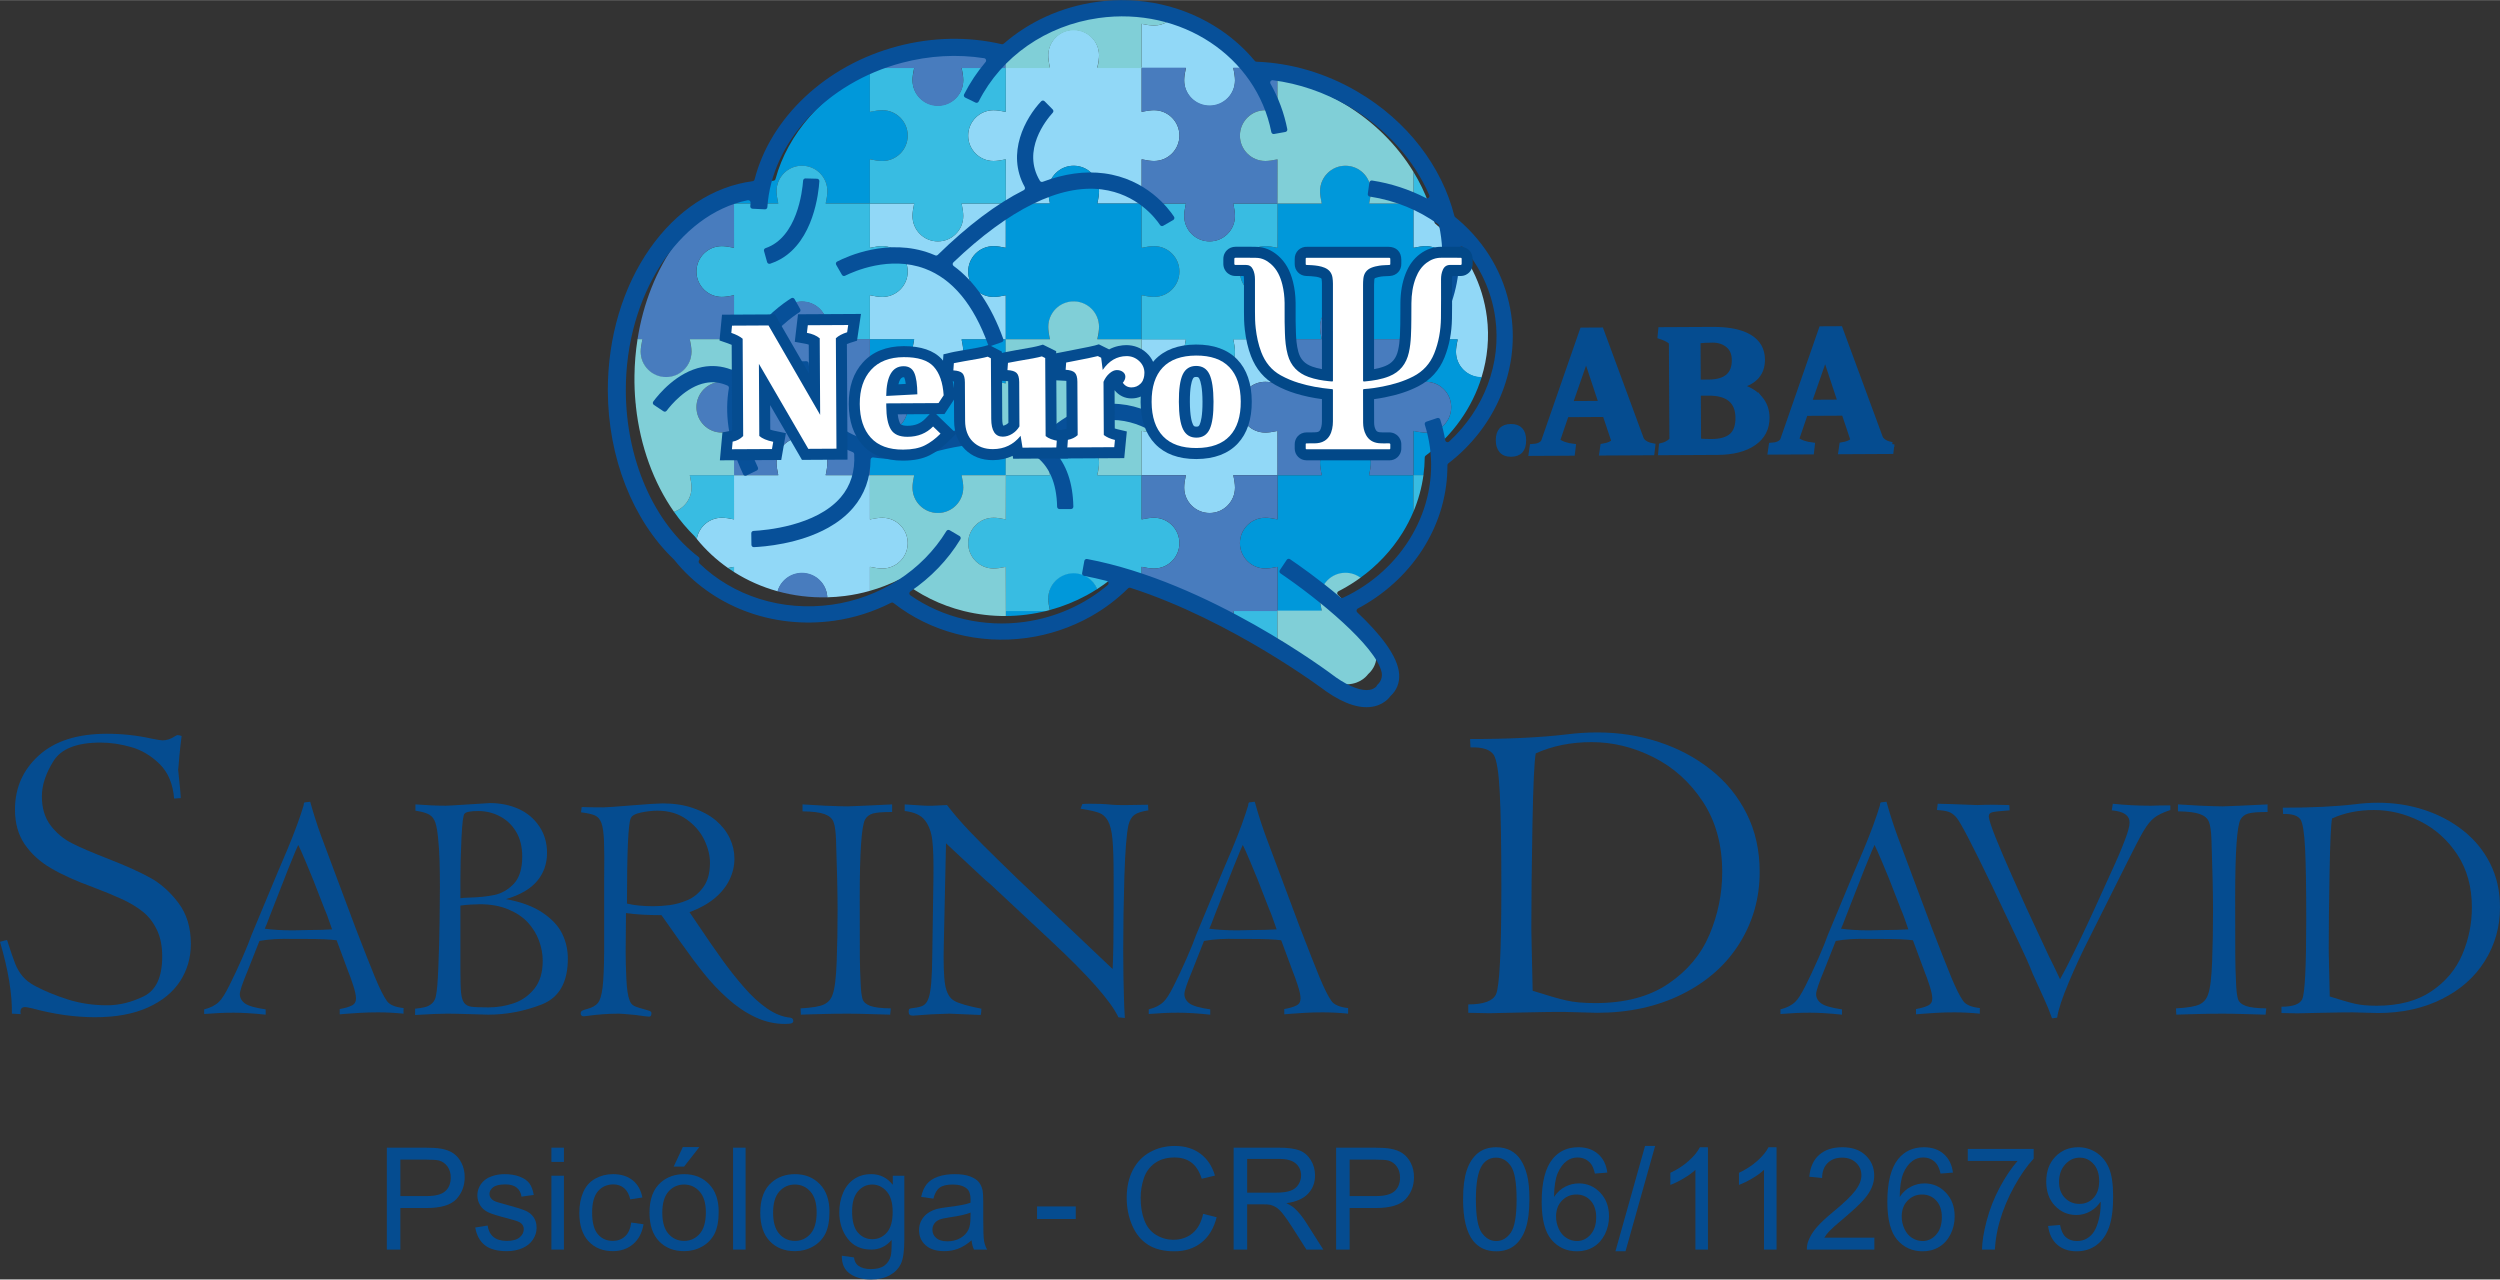 <?xml version="1.0" encoding="UTF-8"?>
<!DOCTYPE svg PUBLIC "-//W3C//DTD SVG 1.0//EN" "http://www.w3.org/TR/2001/REC-SVG-20010904/DTD/svg10.dtd">
<!-- Creator: CorelDRAW 2019 (64 Bit) -->
<svg xmlns="http://www.w3.org/2000/svg" xml:space="preserve" width="2362px" height="1209px" version="1.0" style="shape-rendering:geometricPrecision; text-rendering:geometricPrecision; image-rendering:optimizeQuality; fill-rule:evenodd; clip-rule:evenodd"
viewBox="0 0 2362 1208.71"
 xmlns:xlink="http://www.w3.org/1999/xlink">
 <rect x="0" y="0" width="2362" height="1208.71" fill="#333333" stroke="none"/>
 <defs>
  <style type="text/css">
   <![CDATA[
    .str0 {stroke:#054C90;stroke-width:4.17;stroke-miterlimit:10}
    .fil10 {fill:none;fill-rule:nonzero}
    .fil3 {fill:#91D8F7;fill-rule:nonzero}
    .fil6 {fill:#80CFD7;fill-rule:nonzero}
    .fil5 {fill:#487CBE;fill-rule:nonzero}
    .fil4 {fill:#0098DA;fill-rule:nonzero}
    .fil11 {fill:#024888;fill-rule:nonzero}
    .fil8 {fill:#054C90;fill-rule:nonzero}
    .fil7 {fill:#075099;fill-rule:nonzero}
    .fil1 {fill:#38BCE2;fill-rule:nonzero}
    .fil2 {fill:#7E42B4;fill-rule:nonzero}
    .fil0 {fill:#F8C617;fill-rule:nonzero}
    .fil9 {fill:white;fill-rule:nonzero}
   ]]>
  </style>
 </defs>
 <g id="Camada_x0020_1">
  <g id="_1951298118000">
   <g>
    <path class="fil0" d="M642.65 223.92c3.73,-2.49 6.72,-6.01 8.58,-10.15 -2.95,3.22 -5.81,6.61 -8.58,10.15zm33.04 -31.74l17.85 0 -0.01 -10.51c-6.12,2.97 -12.08,6.49 -17.84,10.51z"/>
    <path class="fil1" d="M1335.39 162.16l0 30.02 14.54 0c-3.76,-10.27 -8.63,-20.34 -14.54,-30.02z"/>
    <path class="fil2" d="M600.83 384.04c-0.03,-1.29 -0.16,-2.57 -0.39,-3.8 0.12,1.27 0.25,2.54 0.39,3.8z"/>
    <path class="fil3" d="M1195.46 360.58c3.02,0 7,0.54 11.54,1.55l0.03 -41.77 -41.82 0c1.02,4.57 1.59,8.7 1.59,11.73 0,13.25 -10.73,23.99 -23.98,23.99 -13.25,0 -23.99,-10.74 -23.99,-23.99 0,-3.03 0.57,-7.16 1.59,-11.73l-41.81 0 0 41.82c4.54,-1.02 8.7,-1.6 11.73,-1.6 13.24,0 23.98,10.75 23.98,23.99 0,13.25 -10.74,23.99 -23.98,23.99 -3.03,0 -7.19,-0.58 -11.73,-1.6l0 41.83 41.82 0c-1.03,4.58 -1.6,8.74 -1.6,11.79 0,13.24 10.74,23.98 23.99,23.98 13.25,0 23.98,-10.74 23.98,-23.98 0,-3.05 -0.57,-7.21 -1.6,-11.79l41.83 0 -0.03 -41.78c-4.54,1.01 -8.52,1.55 -11.54,1.55 -13.24,0 -23.98,-10.74 -23.98,-23.99 0,-13.24 10.74,-23.99 23.98,-23.99zm-361.83 128.43c-3.04,0 -7.14,0.56 -11.73,1.6l0 -41.82 -41.83 0c1.04,-4.59 1.61,-8.75 1.61,-11.79 0,-13.25 -10.74,-23.99 -23.99,-23.99 -13.25,0 -23.99,10.74 -23.99,23.99 0,3.04 0.58,7.2 1.61,11.79l-41.83 0 0.03 41.77c-4.44,-0.98 -8.57,-1.55 -11.53,-1.55 -11.91,0 -21.79,8.68 -23.67,20.05 8.56,10.55 18.5,19.74 29.49,27.43 1.79,-0.25 3.72,-0.61 5.71,-1.05l0 4.86c12.65,8.02 26.55,14.16 41.22,18.21 2.99,-9.85 12.14,-17.02 22.96,-17.02 12.81,0 23.28,10.05 23.95,22.7 5.49,-0.14 11.01,-0.55 16.56,-1.26l0 0c8.06,-1.02 15.99,-2.65 23.7,-4.85l0 -22.69c4.59,1.03 8.69,1.6 11.73,1.6 13.25,0 23.99,-10.75 23.99,-23.99 0,-13.25 -10.74,-23.99 -23.99,-23.99zm105.09 -256.6c3.02,0 7,0.53 11.53,1.55l0.08 -41.78 41.67 0c-1.03,-4.56 -1.6,-8.7 -1.6,-11.73 0,-13.24 10.75,-23.98 23.99,-23.98 13.25,0 23.99,10.74 23.99,23.98 0,3.03 -0.57,7.17 -1.6,11.73l41.83 0 0 -41.82c4.58,1.03 8.68,1.6 11.72,1.6 13.25,0 23.99,-10.74 23.99,-23.99 0,-13.25 -10.74,-23.99 -23.99,-23.99 -3.04,0 -7.14,0.56 -11.72,1.6l0 -41.39 41.82 0c-1.03,4.59 -1.6,8.74 -1.6,11.79 0,13.25 10.74,23.99 23.99,23.99 13.25,0 23.98,-10.74 23.98,-23.99 0,-3.05 -0.57,-7.2 -1.6,-11.79l9.72 0c-7.46,-8.34 -15.99,-15.91 -25.52,-22.55l0 0c-14,-9.76 -29.47,-17.03 -45.79,-21.68 -3.8,2.53 -8.37,4 -13.27,4 -3.03,0 -7.19,-0.57 -11.73,-1.59l0 41.39 -41.84 0c1.03,-4.59 1.61,-8.75 1.61,-11.79 0,-13.25 -10.74,-23.99 -23.99,-23.99 -13.24,0 -23.99,10.74 -23.99,23.99 0,3.04 0.57,7.2 1.61,11.79l-41.83 0 0.07 41.77c-4.43,-0.98 -8.57,-1.55 -11.53,-1.55 -13.24,0 -23.99,10.74 -23.99,23.99 0,13.25 10.75,23.99 23.99,23.99 2.96,0 7.1,-0.57 11.53,-1.55l-0.07 41.77 -41.67 0c1.03,4.57 1.59,8.7 1.59,11.73 0,13.25 -10.74,23.99 -23.99,23.99 -13.24,0 -23.98,-10.74 -23.98,-23.99 0,-3.03 0.57,-7.16 1.59,-11.73l-41.82 0 0 41.82c4.55,-1.02 8.71,-1.59 11.73,-1.59 13.25,0 23.99,10.74 23.99,23.99 0,13.24 -10.74,23.98 -23.99,23.98 -3.02,0 -7.18,-0.57 -11.73,-1.59l0 41.82 41.83 0c-1.03,4.59 -1.6,8.74 -1.6,11.79 0,13.25 10.74,23.98 23.98,23.98 13.25,0 23.99,-10.73 23.99,-23.98 0,-3.05 -0.57,-7.2 -1.6,-11.79l41.83 0 -0.08 -41.77c-4.53,1.01 -8.51,1.54 -11.53,1.54 -13.25,0 -23.99,-10.74 -23.99,-23.98 0,-13.25 10.74,-23.99 23.99,-23.99zm411.21 -40.23l-14.54 0 0 41.82c4.55,-1.02 8.71,-1.59 11.73,-1.59 13.25,0 23.99,10.74 23.99,23.99 0,13.24 -10.74,23.98 -23.99,23.98 -3.02,0 -7.18,-0.57 -11.73,-1.59l0 41.82 41.83 0c-1.03,4.59 -1.6,8.74 -1.6,11.79 0,13.25 10.74,23.98 23.99,23.98l0.15 0c5.65,-18.27 7.51,-37.61 5.06,-56.93l0 0c-3.94,-31.09 -18.21,-59.29 -41.27,-81.53l0 0c-2.43,-2.34 -4.95,-4.59 -7.55,-6.77l0 0c-0.34,-0.28 -0.57,-0.66 -0.68,-1.09l0 0c-1.42,-6 -3.22,-11.97 -5.39,-17.88z"/>
    <path class="fil4" d="M1399.86 356.07l-0.25 0.01c-13.25,0 -23.99,-10.74 -23.99,-23.99 0,-3.03 0.56,-7.16 1.59,-11.73l-41.82 0 0 -41.57c4.58,1.03 8.69,1.59 11.73,1.59 13.25,0 23.99,-10.74 23.99,-23.98 0,-13.25 -10.74,-23.99 -23.99,-23.99 -3.04,0 -7.15,0.56 -11.73,1.59l0 -41.82 -41.83 0c1.03,-4.59 1.6,-8.74 1.6,-11.79 0,-13.24 -10.73,-23.98 -23.98,-23.98 -13.25,0 -23.99,10.74 -23.99,23.98 0,3.05 0.57,7.2 1.61,11.79l-41.84 0 0.04 41.78c-4.43,-0.98 -8.58,-1.55 -11.53,-1.55 -13.25,0 -23.99,10.74 -23.99,23.99 0,13.24 10.74,23.98 23.99,23.98 2.95,0 7.1,-0.56 11.53,-1.54l-0.04 41.77 41.83 0c-1.03,-4.57 -1.6,-8.7 -1.6,-11.73 0,-13.25 10.74,-23.99 23.99,-23.99 13.25,0 23.98,10.74 23.98,23.99 0,3.03 -0.56,7.16 -1.59,11.73l41.82 0 0 41.57c4.55,-1.02 8.71,-1.6 11.73,-1.6 13.25,0 23.99,10.75 23.99,23.99 0,13.25 -10.74,23.99 -23.99,23.99 -3.02,0 -7.18,-0.58 -11.73,-1.6l0 41.83 -41.83 0c1.03,-4.59 1.6,-8.75 1.6,-11.79 0,-13.25 -10.73,-23.99 -23.98,-23.99 -13.25,0 -23.99,10.74 -23.99,23.99 0,3.04 0.57,7.2 1.61,11.79l-41.84 0 0.04 41.77c-4.43,-0.98 -8.58,-1.55 -11.53,-1.55 -13.25,0 -23.99,10.74 -23.99,23.99 0,13.24 10.74,23.99 23.99,23.99 2.95,0 7.1,-0.57 11.53,-1.55l-0.04 41.77 41.83 0c-1.03,-4.57 -1.6,-8.7 -1.6,-11.73 0,-13.24 10.74,-23.99 23.99,-23.99 5.18,0 9.97,1.64 13.89,4.43 16.06,-11.6 29.77,-26.14 40.01,-42.65l0 0c4,-6.45 7.44,-13.11 10.31,-19.92l0 -34.56 9.48 0c0.75,-5.55 1.16,-11.15 1.21,-16.78l0 0c0,-0.64 0.31,-1.24 0.82,-1.63l0 0c25.81,-19.25 44.11,-45.46 52.96,-74.31zm-566.23 -252.09c-3.04,0 -7.14,0.56 -11.73,1.6l0 -38.84c-44.65,22.02 -77.61,59.59 -89.22,102.32l0 0c-0.22,0.82 -0.91,1.41 -1.76,1.51l0 0c-12.91,1.54 -25.49,5.31 -37.43,11.12l-0.01 10.49 41.82 0c-1.03,-4.56 -1.6,-8.7 -1.6,-11.73 0,-13.24 10.74,-23.98 23.99,-23.98 13.25,0 23.99,10.74 23.99,23.98 0,3.03 -0.57,7.17 -1.6,11.73l41.82 0 0 -41.82c4.59,1.03 8.69,1.6 11.73,1.6 13.25,0 23.99,-10.74 23.99,-23.99 0,-13.25 -10.74,-23.99 -23.99,-23.99zm256.7 128.43c-3.04,0 -7.14,0.56 -11.72,1.59l0 -41.82 -41.84 0c1.03,-4.59 1.61,-8.74 1.61,-11.79 0,-13.24 -10.74,-23.98 -23.99,-23.98 -13.24,0 -23.99,10.74 -23.99,23.98 0,3.05 0.57,7.2 1.61,11.79l-41.83 0 0.07 41.78c-4.43,-0.98 -8.57,-1.55 -11.53,-1.55 -13.24,0 -23.99,10.74 -23.99,23.99 0,13.24 10.75,23.98 23.99,23.98 2.96,0 7.1,-0.56 11.53,-1.54l-0.07 41.52 -41.67 0c1.03,4.57 1.59,8.7 1.59,11.73 0,13.25 -10.74,23.99 -23.99,23.99 -13.24,0 -23.98,-10.74 -23.98,-23.99 0,-3.03 0.57,-7.16 1.59,-11.73l-41.82 0 0 41.82c4.55,-1.02 8.71,-1.6 11.73,-1.6 13.25,0 23.99,10.75 23.99,23.99 0,13.25 -10.74,23.99 -23.99,23.99 -3.02,0 -7.18,-0.58 -11.73,-1.6l0 41.83 41.83 0c-1.03,4.58 -1.6,8.74 -1.6,11.79 0,13.24 10.74,23.98 23.98,23.98 13.25,0 23.99,-10.74 23.99,-23.98 0,-3.05 -0.57,-7.21 -1.6,-11.79l41.83 0 -0.08 -41.78c-4.53,1.01 -8.51,1.55 -11.53,1.55 -13.25,0 -23.99,-10.74 -23.99,-23.99 0,-13.24 10.74,-23.99 23.99,-23.99 3.02,0 7,0.54 11.53,1.55l0.08 -41.52 41.67 0c-1.03,-4.57 -1.6,-8.7 -1.6,-11.73 0,-13.25 10.75,-23.99 23.99,-23.99 13.25,0 23.99,10.74 23.99,23.99 0,3.03 -0.57,7.16 -1.6,11.73l41.83 0 0 -41.82c4.58,1.03 8.68,1.59 11.72,1.59 13.25,0 23.99,-10.74 23.99,-23.98 0,-13.25 -10.74,-23.99 -23.99,-23.99zm-53.58 323.89c-3.48,-8.95 -12.17,-15.3 -22.36,-15.3 -13.24,0 -23.99,10.75 -23.99,23.99 0,2.92 0.53,6.86 1.48,11.22 12.15,-3.3 23.81,-7.97 34.73,-13.89l0 0c3.46,-1.88 6.84,-3.89 10.14,-6.02zm-47.04 20.48l-39.53 0 0.01 5.09c6.5,-0.04 13.04,-0.46 19.58,-1.29l0 0c6.75,-0.86 13.41,-2.13 19.94,-3.8z"/>
    <path class="fil1" d="M1344.87 448.79l-9.48 0 0 34.56c4.71,-11.16 7.88,-22.75 9.48,-34.56zm-511.24 -216.38c-3.04,0 -7.14,0.56 -11.73,1.59l0 -41.82 -41.83 0c1.04,-4.59 1.61,-8.74 1.61,-11.79 0,-13.24 -10.74,-23.98 -23.99,-23.98 -13.25,0 -23.99,10.74 -23.99,23.98 0,3.05 0.58,7.2 1.61,11.79l-41.83 0 0.03 41.78c-4.44,-0.98 -8.57,-1.55 -11.53,-1.55 -13.25,0 -23.99,10.74 -23.99,23.99 0,13.24 10.74,23.98 23.99,23.98 2.96,0 7.09,-0.56 11.53,-1.54l-0.03 41.77 41.82 0c-1.03,-4.57 -1.6,-8.7 -1.6,-11.73 0,-13.25 10.74,-23.99 23.99,-23.99 13.25,0 23.99,10.74 23.99,23.99 0,3.03 -0.57,7.16 -1.6,11.73l41.82 0 0 -41.82c4.59,1.03 8.69,1.59 11.73,1.59 13.25,0 23.99,-10.74 23.99,-23.98 0,-13.25 -10.74,-23.99 -23.99,-23.99zm105.09 -128.43c3.02,0 7,0.54 11.53,1.55l0.08 -41.77 -41.82 0c1.03,4.56 1.59,8.7 1.59,11.73 0,13.24 -10.74,23.98 -23.99,23.98 -13.24,0 -23.98,-10.74 -23.98,-23.98 0,-3.03 0.57,-7.17 1.59,-11.73l-35.48 0c-2.13,0.96 -4.25,1.95 -6.34,2.98l0 38.84c4.55,-1.02 8.71,-1.6 11.73,-1.6 13.25,0 23.99,10.74 23.99,23.99 0,13.25 -10.74,23.99 -23.99,23.99 -3.02,0 -7.18,-0.58 -11.73,-1.6l0 41.82 41.83 0c-1.03,4.59 -1.6,8.75 -1.6,11.79 0,13.25 10.74,23.99 23.98,23.99 13.25,0 23.99,-10.74 23.99,-23.99 0,-3.04 -0.57,-7.2 -1.6,-11.79l41.83 0 -0.08 -41.77c-4.53,1.01 -8.51,1.55 -11.53,1.55 -13.25,0 -23.99,-10.74 -23.99,-23.99 0,-13.25 10.74,-23.99 23.99,-23.99zm256.74 128.43c3.02,0 7,0.53 11.54,1.55l0.03 -41.78 -41.82 0c1.02,4.57 1.59,8.7 1.59,11.73 0,13.25 -10.73,23.99 -23.98,23.99 -13.25,0 -23.99,-10.74 -23.99,-23.99 0,-3.03 0.57,-7.16 1.59,-11.73l-41.81 0 0 41.82c4.54,-1.02 8.7,-1.59 11.73,-1.59 13.24,0 23.98,10.74 23.98,23.99 0,13.24 -10.74,23.98 -23.98,23.98 -3.03,0 -7.19,-0.57 -11.73,-1.59l0 41.82 41.82 0c-1.03,4.59 -1.6,8.74 -1.6,11.79 0,13.25 10.74,23.98 23.99,23.98 13.25,0 23.98,-10.73 23.98,-23.98 0,-3.05 -0.57,-7.2 -1.6,-11.79l41.83 0 -0.03 -41.77c-4.54,1.01 -8.52,1.54 -11.54,1.54 -13.24,0 -23.98,-10.74 -23.98,-23.98 0,-13.25 10.74,-23.99 23.98,-23.99zm-105.13 256.6c-3.04,0 -7.14,0.56 -11.72,1.6l0 -41.82 -41.84 0c1.03,-4.59 1.61,-8.75 1.61,-11.79 0,-13.25 -10.74,-23.99 -23.99,-23.99 -13.24,0 -23.99,10.74 -23.99,23.99 0,3.04 0.57,7.2 1.61,11.79l-41.83 0 0.07 41.77c-4.43,-0.98 -8.57,-1.55 -11.53,-1.55 -13.24,0 -23.99,10.74 -23.99,23.99 0,13.24 10.75,23.99 23.99,23.99 2.96,0 7.1,-0.57 11.53,-1.55l-0.07 41.77 37.79 0c1.27,-0.31 2.55,-0.64 3.81,-0.98 -0.89,-4.18 -1.38,-7.94 -1.38,-10.75 0,-13.24 10.75,-23.99 23.99,-23.99 10.04,0 18.63,6.17 22.21,14.91 8.46,-5.44 16.38,-11.69 23.62,-18.67l0 0c0.56,-0.54 1.37,-0.73 2.11,-0.48l0 0c5.47,1.84 10.9,3.81 16.28,5.87l0 -7.73c4.58,1.03 8.68,1.6 11.72,1.6 13.25,0 23.99,-10.75 23.99,-23.99 0,-13.25 -10.74,-23.99 -23.99,-23.99zm-408.35 0c3.01,0 7,0.54 11.53,1.55l0.03 -41.77 -41.82 0c1.03,4.56 1.6,8.69 1.6,11.72 0,10.67 -6.96,19.71 -16.59,22.82 5.89,8.41 12.4,16.16 19.47,23.1l0 0c0.05,0.05 0.1,0.11 0.15,0.17l0 0c0.65,0.83 1.3,1.65 1.96,2.46 1.88,-11.37 11.76,-20.05 23.67,-20.05zm11.53 51.29l0 -4.86c-2.02,0.45 -3.93,0.81 -5.7,1.06 1.87,1.31 3.77,2.58 5.7,3.8zm513.49 71.34l0.03 -34.86 -41.82 0c0.79,3.51 1.31,6.77 1.5,9.47 15.66,9.19 29.35,18.01 40.29,25.39z"/>
    <path class="fil5" d="M781.66 564.19c-0.42,-12.87 -10.99,-23.19 -23.97,-23.19 -10.99,0 -20.25,7.39 -23.09,17.47 15.04,4.17 30.89,6.14 47.06,5.72zm-99.68 -331.78c3.01,0 7,0.53 11.53,1.55l0.03 -41.78 -17.85 0c-8.67,6.08 -16.89,13.32 -24.51,21.65 -1.84,4.05 -4.78,7.5 -8.44,9.97 -1.36,1.74 -2.7,3.52 -4.02,5.34l0 0c-18.61,25.73 -31.11,57.39 -36.42,91.47l4.65 0c-1.04,4.59 -1.61,8.74 -1.61,11.79 0,13.25 10.74,23.98 23.99,23.98 13.25,0 23.99,-10.73 23.99,-23.98 0,-3.05 -0.58,-7.2 -1.61,-11.79l41.77 0 0.03 41.52c-4.44,-0.98 -8.57,-1.55 -11.53,-1.55 -13.25,0 -23.99,10.75 -23.99,23.99 0,13.25 10.74,23.99 23.99,23.99 2.96,0 7.09,-0.57 11.53,-1.55l-0.03 41.78 41.82 0c-1.03,-4.57 -1.6,-8.7 -1.6,-11.73 0,-13.25 10.74,-23.99 23.99,-23.99 13.25,0 23.99,10.74 23.99,23.99 0,3.03 -0.57,7.16 -1.6,11.73l41.82 0 0 -41.83c4.59,1.04 8.69,1.6 11.73,1.6 13.25,0 23.99,-10.74 23.99,-23.99 0,-13.24 -10.74,-23.99 -23.99,-23.99 -3.04,0 -7.14,0.56 -11.73,1.6l0 -41.82 -41.83 0c1.04,-4.59 1.61,-8.74 1.61,-11.79 0,-13.24 -10.74,-23.99 -23.99,-23.99 -13.25,0 -23.99,10.75 -23.99,23.99 0,3.05 0.58,7.2 1.61,11.79l-41.77 0 -0.03 -41.52c-4.53,1.01 -8.52,1.54 -11.53,1.54 -13.25,0 -23.99,-10.74 -23.99,-23.98 0,-13.25 10.74,-23.99 23.99,-23.99zm145.29 -168.22l36.46 0c-1.03,4.59 -1.6,8.74 -1.6,11.79 0,13.25 10.74,23.99 23.98,23.99 13.25,0 23.99,-10.74 23.99,-23.99 0,-3.05 -0.57,-7.2 -1.6,-11.79l41.83 0 -0.03 -13.5c-28.51,-6.4 -58.98,-5.91 -88.74,1.53l0 0c-11.98,3 -23.45,7.03 -34.29,11.97zm368.19 39.79c3.02,0 7,0.54 11.54,1.55l0.02 -31.97c-8.62,-1.69 -17.31,-2.76 -26.01,-3.19l0 0c-0.58,-0.02 -1.12,-0.3 -1.49,-0.75l0 0c-1.6,-2 -3.27,-3.95 -4.99,-5.86l-9.32 0c1.02,4.56 1.59,8.7 1.59,11.73 0,13.24 -10.73,23.98 -23.98,23.98 -13.25,0 -23.99,-10.74 -23.99,-23.98 0,-3.03 0.57,-7.17 1.59,-11.73l-41.81 0 0 41.82c4.54,-1.02 8.7,-1.6 11.73,-1.6 13.24,0 23.98,10.74 23.98,23.99 0,13.25 -10.74,23.99 -23.98,23.99 -3.03,0 -7.19,-0.58 -11.73,-1.6l0 41.82 41.82 0c-1.03,4.59 -1.6,8.75 -1.6,11.79 0,13.25 10.74,23.99 23.99,23.99 13.25,0 23.98,-10.74 23.98,-23.99 0,-3.04 -0.57,-7.2 -1.6,-11.79l41.83 0 -0.03 -41.77c-4.54,1.01 -8.52,1.55 -11.54,1.55 -13.24,0 -23.98,-10.74 -23.98,-23.99 0,-13.25 10.74,-23.99 23.98,-23.99zm151.66 256.6c-3.04,0 -7.15,0.56 -11.73,1.6l0 -41.82 -41.83 0c1.03,-4.59 1.6,-8.74 1.6,-11.79 0,-13.24 -10.73,-23.99 -23.98,-23.99 -13.25,0 -23.99,10.75 -23.99,23.99 0,3.05 0.57,7.2 1.61,11.79l-41.84 0 0.04 41.77c-4.43,-0.98 -8.58,-1.55 -11.53,-1.55 -13.25,0 -23.99,10.75 -23.99,23.99 0,13.25 10.74,23.99 23.99,23.99 2.95,0 7.1,-0.57 11.53,-1.55l-0.04 41.78 -41.75 0c1.02,4.56 1.59,8.69 1.59,11.72 0,13.25 -10.73,23.99 -23.98,23.99 -13.25,0 -23.99,-10.74 -23.99,-23.99 0,-3.03 0.57,-7.16 1.59,-11.72l-41.81 0 0 41.82c4.54,-1.02 8.7,-1.6 11.73,-1.6 13.24,0 23.98,10.74 23.98,23.99 0,13.24 -10.74,23.99 -23.98,23.99 -3.03,0 -7.19,-0.58 -11.73,-1.6l0 7.73c32.22,12.34 62.71,28.21 88.06,43.1 -0.22,-2.6 -0.72,-5.69 -1.47,-9.01l41.83 0 -0.03 -41.77c-4.54,1.01 -8.52,1.55 -11.54,1.55 -13.24,0 -23.98,-10.75 -23.98,-23.99 0,-13.25 10.74,-23.99 23.98,-23.99 3.02,0 7,0.54 11.54,1.55l0.03 -41.77 41.76 0c-1.03,-4.57 -1.6,-8.7 -1.6,-11.73 0,-13.25 10.74,-23.99 23.99,-23.99 13.25,0 23.98,10.74 23.98,23.99 0,3.03 -0.56,7.16 -1.59,11.73l41.82 0 0 -41.83c4.58,1.04 8.69,1.6 11.73,1.6 13.25,0 23.99,-10.74 23.99,-23.99 0,-13.24 -10.74,-23.99 -23.99,-23.99z"/>
    <path class="fil6" d="M1285.41 545.68c-3.98,-2.94 -8.9,-4.68 -14.23,-4.68 -13.25,0 -23.99,10.75 -23.99,23.99 0,3.05 0.57,7.2 1.61,11.79l-41.84 0 0.03 34.85c17.3,11.67 27.7,19.74 28.03,20l0 0 0.27 0.2c16.53,11.81 30.92,16.5 42.77,13.94l0 0c2.73,-0.59 5.06,-1.52 7.01,-2.57l0 0c3.89,-2.11 6.28,-4.76 7.48,-6.35l0 0c5.58,-4.99 8.35,-11.61 8.02,-19.19l0 0c-0.72,-16.48 -17.25,-37.12 -36.56,-55.79l0 0c-1.04,-1.01 -0.77,-2.72 0.52,-3.38l0 0c1.16,-0.59 2.32,-1.2 3.46,-1.82l0 0c6.06,-3.29 11.88,-6.97 17.42,-10.99zm-335.09 36.19l0.01 -4.66 0 0 0 -0.22 0 -0.21 0 0 -0.08 -41.34c-4.53,1.01 -8.51,1.55 -11.53,1.55 -13.25,0 -23.99,-10.75 -23.99,-23.99 0,-13.25 10.74,-23.99 23.99,-23.99 3.02,0 7,0.54 11.53,1.55l0.08 -41.77 41.67 0c-1.03,-4.57 -1.6,-8.7 -1.6,-11.73 0,-13.25 10.75,-23.99 23.99,-23.99 13.25,0 23.99,10.74 23.99,23.99 0,3.03 -0.57,7.16 -1.6,11.73l41.83 0 0 -41.83c4.58,1.04 8.68,1.6 11.72,1.6 13.25,0 23.99,-10.74 23.99,-23.99 0,-13.24 -10.74,-23.99 -23.99,-23.99 -3.04,0 -7.14,0.56 -11.72,1.6l0 -41.82 -41.84 0c1.03,-4.59 1.61,-8.74 1.61,-11.79 0,-13.24 -10.74,-23.99 -23.99,-23.99 -13.24,0 -23.99,10.75 -23.99,23.99 0,3.05 0.57,7.2 1.61,11.79l-41.83 0 0.07 41.77c-4.43,-0.98 -8.57,-1.55 -11.53,-1.55 -13.24,0 -23.99,10.75 -23.99,23.99 0,13.25 10.75,23.99 23.99,23.99 2.96,0 7.1,-0.57 11.53,-1.55l-0.07 41.78 -41.67 0c1.03,4.56 1.59,8.69 1.59,11.72 0,13.25 -10.74,23.99 -23.99,23.99 -13.24,0 -23.98,-10.74 -23.98,-23.99 0,-3.03 0.57,-7.16 1.59,-11.72l-41.82 0 0 41.82c4.55,-1.02 8.71,-1.6 11.73,-1.6 13.25,0 23.99,10.74 23.99,23.99 0,13.24 -10.74,23.99 -23.99,23.99 -3.02,0 -7.18,-0.58 -11.73,-1.6l0 22.69c9.39,-2.67 18.47,-6.18 27.11,-10.43l0 0c0.73,-0.36 1.59,-0.26 2.22,0.25l0 0c17.25,13.91 37.46,23.79 59.06,29.19l0.06 0.01 0.44 0.11 0 0c12.81,3.16 26.09,4.74 39.53,4.66zm-0.12 -531.21l-0.02 13.53 41.82 0c-1.03,-4.57 -1.6,-8.7 -1.6,-11.73 0,-13.25 10.75,-23.99 23.99,-23.99 13.25,0 23.99,10.74 23.99,23.99 0,3.03 -0.57,7.16 -1.6,11.73l41.83 0 0 -41.82c4.58,1.03 8.68,1.59 11.72,1.59 4.91,0 9.48,-1.47 13.28,-4 -14.08,-4.01 -28.79,-6.07 -43.73,-6.07l0 0c-6.87,0 -13.79,0.44 -20.72,1.31l0 0c-31.43,3.99 -60.14,16.72 -82.99,36.02l0 0c-0.5,0.43 -1.18,0.58 -1.82,0.42l0 0c-1.38,-0.34 -2.76,-0.67 -4.15,-0.98zm256.77 22.89l0.03 31.98c-4.43,-0.98 -8.58,-1.55 -11.53,-1.55 -13.25,0 -23.99,10.74 -23.99,23.99 0,13.25 10.74,23.99 23.99,23.99 2.95,0 7.1,-0.57 11.53,-1.55l-0.04 41.77 41.83 0c-1.03,-4.56 -1.6,-8.7 -1.6,-11.73 0,-13.24 10.74,-23.98 23.99,-23.98 13.25,0 23.98,10.74 23.98,23.98 0,3.03 -0.56,7.17 -1.59,11.73l41.82 0 0 -30.02c-15.22,-24.97 -37.34,-47.39 -65.32,-64.18l0 0c-19.85,-11.92 -41.26,-20.16 -63.1,-24.43zm-524.99 287.03c3.01,0 7,0.54 11.53,1.55l0.03 -41.77 -41.82 0c1.03,4.57 1.6,8.7 1.6,11.73 0,13.25 -10.74,23.99 -23.99,23.99 -13.25,0 -23.99,-10.74 -23.99,-23.99 0,-3.03 0.57,-7.16 1.59,-11.73l-4.59 0c-1.78,11.32 -2.76,22.9 -2.9,34.63l0 0c-0.11,8.5 0.23,16.93 1,25.24 0.23,1.24 0.36,2.52 0.39,3.82 4.05,37.25 16.68,71.87 35.93,99.33 9.61,-3.13 16.56,-12.15 16.56,-22.8 0,-3.05 -0.58,-7.21 -1.61,-11.79l41.83 0 -0.03 -41.78c-4.53,1.01 -8.52,1.55 -11.53,1.55 -13.25,0 -23.99,-10.74 -23.99,-23.99 0,-13.24 10.74,-23.99 23.99,-23.99z"/>
    <path class="fil7" d="M660.74 532.1c-0.8,-0.77 -0.9,-2.03 -0.24,-2.93 0.73,-0.97 0.52,-2.33 -0.45,-3.07 -42.39,-32.32 -68.69,-92.42 -68.77,-157.52 -0.12,-89.76 49.77,-166.27 115.22,-179.56 1.45,-0.29 2.78,0.92 2.64,2.39 -0.11,1.09 -0.2,2.19 -0.28,3.3 -0.08,1.23 0.88,2.29 2.12,2.36l11.72 0.56c1.21,0.06 2.23,-0.86 2.31,-2.07 4.13,-61.7 56.05,-117.56 127.07,-136.35 25.96,-6.87 52.49,-8.31 77.75,-4.36 1.72,0.27 2.43,2.33 1.31,3.65 -7.87,9.29 -14.69,19.51 -20.26,30.52 -0.56,1.11 -0.09,2.47 1.03,3.01l9.78 4.76c1.1,0.54 2.4,0.08 2.95,-1 21.51,-42.49 63.71,-71.92 113.33,-78.9 77.91,-10.96 149.13,36.27 163.19,107.8 0.23,1.19 1.36,1.98 2.56,1.77l10.72 -1.93c1.22,-0.22 2.04,-1.39 1.8,-2.61 -2.98,-15.23 -8.37,-29.69 -15.89,-43.01 -0.9,-1.59 0.44,-3.5 2.25,-3.26 24.55,3.14 48.86,11.45 71.28,24.49 35.88,20.87 62.17,51.11 76.47,83.99 0.83,1.91 -1.21,3.81 -3.06,2.85 -15.82,-8.17 -33.1,-13.84 -50.96,-16.59 -1.23,-0.19 -2.37,0.67 -2.54,1.9l-1.51 10.78c-0.17,1.21 0.67,2.31 1.87,2.49 24.3,3.74 46.31,12.92 64.65,26.17 0.46,0.33 0.77,0.83 0.89,1.38 6.2,29.3 2.89,59.14 -11.58,85.15 -0.59,1.06 -0.25,2.39 0.8,3l10.15 5.9c1.07,0.62 2.46,0.25 3.06,-0.83 12.31,-22.03 17.58,-46.47 16.56,-71.19 -0.09,-2.11 2.52,-3.16 3.9,-1.56 15.92,18.58 26.6,41.32 30.14,66.5 6.04,42.95 -10.47,86.42 -43.55,116.92 -1.3,1.19 -3.42,0.51 -3.71,-1.22 -1.13,-6.63 -2.72,-13.18 -4.75,-19.56 -0.38,-1.18 -1.66,-1.81 -2.84,-1.42l-10.32 3.48c-1.15,0.38 -1.76,1.61 -1.39,2.77 2.16,6.81 3.75,13.84 4.76,20.94 8.18,58.17 -25.45,116.28 -82.05,142.62 -0.79,0.36 -1.72,0.23 -2.39,-0.33 -20.47,-17.32 -40.45,-31.22 -47.66,-36.12 -1.02,-0.69 -2.41,-0.42 -3.1,0.6l-6.52 9.75c-0.68,1.02 -0.41,2.39 0.6,3.07 35.64,24.12 89.93,68.56 95.54,93.32 1.01,4.45 -0.64,9.09 -4.12,12.04l-0.18 0.15 -0.44 0.98c-0.41,0.54 -2.24,2.7 -6.26,3.47 -7.65,1.48 -19.04,-2.67 -32.09,-11.7 -6.64,-5.04 -120.42,-90.33 -235.18,-111.86 -1.22,-0.23 -2.39,0.59 -2.6,1.8l-2.09 11.54c-0.21,1.2 0.58,2.34 1.77,2.57 7.19,1.35 14.38,2.97 21.56,4.83 1.75,0.45 2.24,2.7 0.86,3.87 -21.81,18.47 -49.03,30.64 -78.25,34.76 -38.67,5.44 -77.51,-3.67 -108.24,-25.08 -1.27,-0.89 -1.22,-2.78 0.07,-3.66 19.09,-12.94 35.33,-29.68 47.22,-49.25 0.64,-1.06 0.28,-2.44 -0.79,-3.07l-9.39 -5.52c-1.04,-0.61 -2.38,-0.26 -3.01,0.77 -22.7,37.28 -62.96,63.23 -108.14,69.59 -47.23,6.64 -93.33,-8.12 -125.3,-39.03zm-24.03 -3.67c0.05,0.06 0.11,0.12 0.16,0.18 35.09,43.94 92.46,65.98 151.3,57.7 18.94,-2.66 37.09,-8.5 53.7,-16.95 0.76,-0.39 1.67,-0.3 2.35,0.23 34.89,27.34 80.71,39.34 126.23,32.94 21.34,-3 41.72,-9.93 60.04,-20.21 12.92,-7.25 24.81,-16.18 35.3,-26.57 0.59,-0.58 1.44,-0.79 2.23,-0.54 96.3,31.03 183.58,96.84 184.59,97.61l0.28 0.21c17.71,12.29 33.05,17.06 45.58,14.17 2.89,-0.67 5.34,-1.68 7.4,-2.83 4.09,-2.3 6.59,-5.14 7.84,-6.85 5.85,-5.38 8.69,-12.43 8.23,-20.48 -1,-17.47 -18.84,-39.13 -39.6,-58.65 -1.11,-1.05 -0.86,-2.87 0.5,-3.59 1.23,-0.64 2.44,-1.3 3.65,-1.98 24.69,-13.85 45.57,-33.84 59.79,-57.48 14.15,-23.54 21.35,-49.46 21.24,-75.91 -0.01,-0.69 0.31,-1.33 0.85,-1.75 44.16,-33.9 66.94,-87.12 59.53,-139.74 -4.63,-32.93 -20.18,-62.63 -44.97,-85.89 -2.61,-2.46 -5.32,-4.81 -8.11,-7.08 -0.36,-0.29 -0.62,-0.69 -0.73,-1.14 -11.55,-45.85 -43.86,-89.63 -92.08,-117.67 -29.6,-17.22 -62.31,-26.83 -94.88,-27.99 -0.62,-0.02 -1.2,-0.3 -1.59,-0.78 -9.15,-11.02 -20,-20.87 -32.37,-29.24 -33.89,-22.93 -75.56,-32.32 -117.34,-26.44 -33.29,4.69 -63.56,18.62 -87.52,39.42 -0.53,0.46 -1.24,0.64 -1.93,0.48 -31.58,-7.41 -65.47,-6.76 -98.43,1.96 -68.05,18.01 -120.09,67.7 -135.02,125.84 -0.23,0.87 -0.95,1.51 -1.85,1.63 -37.28,4.96 -71.61,27.39 -96.95,63.47 -25.76,36.67 -39.91,84.29 -39.85,134.09 0.08,63.46 23.62,122.79 62.43,159.83z"/>
    <path class="fil7" d="M1040.94 178.82c-39.4,-5.03 -87.68,18.77 -140.17,68.92 -1.01,0.96 -0.88,2.6 0.25,3.43 19.83,14.45 35.57,37.55 46.93,69.08 0.42,1.16 -0.2,2.45 -1.36,2.86l-10.28 3.6c-1.15,0.4 -2.4,-0.21 -2.82,-1.36 -13.65,-37.84 -33.7,-61.94 -59.62,-71.65 -33.33,-12.48 -67.28,2.6 -75.49,6.7 -1.05,0.53 -2.34,0.15 -2.92,-0.88l-5.43 -9.47c-0.63,-1.1 -0.22,-2.49 0.91,-3.07 9.31,-4.81 48.17,-22.59 88.16,-7.69 1.51,0.57 3.01,1.17 4.49,1.82 0.82,0.36 1.78,0.18 2.43,-0.45 28.42,-27.8 55.53,-48.2 81.18,-61.12 1.14,-0.58 1.53,-1.97 0.91,-3.09 -17.73,-31.99 0.82,-65.29 15.59,-80.89 0.87,-0.92 2.32,-0.95 3.21,-0.05l7.68 7.77c0.83,0.83 0.87,2.17 0.07,3.04 -6.28,6.92 -29.57,35.65 -12.14,64.39 0.55,0.9 1.69,1.26 2.67,0.89 20.37,-7.66 39.74,-10.34 58.01,-7.95 39.96,5.24 60.87,33.13 66,40.95 0.7,1.06 0.34,2.5 -0.76,3.13l-9.45 5.44c-1.01,0.58 -2.3,0.29 -2.95,-0.68 -4.4,-6.59 -21.91,-29.44 -55.1,-33.67z"/>
    <path class="fil7" d="M737.23 244.82c-2.95,1.66 -6.14,3.08 -9.59,4.2 -1.22,0.4 -2.52,-0.27 -2.87,-1.5l-2.93 -10.5c-0.32,-1.12 0.27,-2.32 1.37,-2.69 29.94,-10.14 34.84,-53.73 35.58,-63.86 0.09,-1.19 1.09,-2.08 2.27,-2.05l5.52 0.15 5.39 0.14c1.25,0.03 2.24,1.09 2.16,2.35 -0.68,10.87 -5.38,56.08 -36.9,73.76z"/>
    <path class="fil7" d="M794.36 469.7c9.36,-10.94 13.6,-24.63 12.69,-40.77 -0.05,-0.87 -0.63,-1.63 -1.45,-1.94 -8.79,-3.33 -16.74,-7.93 -23.79,-13.86 -28.06,-23.6 -32.42,-59.85 -33.08,-69.4 -0.09,-1.27 0.9,-2.34 2.16,-2.37l10.91 -0.24c1.17,-0.02 2.17,0.86 2.26,2.03 0.66,8.21 4.62,38.9 27.62,58.25 17.27,14.53 41.71,19.61 72.66,15.11 0.15,-0.02 0.29,-0.05 0.44,-0.1 9.21,-3.31 74.24,-25.28 115.67,-2.46 0.88,0.48 1.97,0.32 2.67,-0.39 20.99,-21.49 43.81,-32.34 67.91,-32.25 37.8,0.15 65.97,27.29 72.81,34.52 0.87,0.92 0.79,2.37 -0.17,3.2l-8.25 7.13c-0.89,0.77 -2.22,0.72 -3.04,-0.13 -5.99,-6.22 -30.29,-29.27 -61.41,-29.39 -19.18,-0.07 -37.73,8.69 -55.25,26 -0.86,0.85 -0.85,2.24 -0.02,3.12 11.8,12.6 17.99,30.27 18.4,52.79 0.02,1.24 -0.99,2.26 -2.23,2.26l-10.88 0.02c-1.22,0 -2.19,-0.99 -2.22,-2.2 -0.46,-22.72 -7.68,-39.08 -21.47,-48.63 -36.4,-25.24 -107.43,0.86 -108.13,1.12l-0.76 0.28 -0.79 0.12c-15.53,2.35 -29.72,2.5 -42.54,0.53 -1.36,-0.21 -2.55,0.81 -2.57,2.19 -0.18,17.58 -5.71,32.84 -16.54,45.47 -6.61,7.71 -14.69,13.82 -23.32,18.66 -27.78,15.59 -61.32,18.04 -70.4,18.43 -1.25,0.05 -2.28,-0.94 -2.3,-2.19l-0.14 -10.91c-0.02,-1.19 0.9,-2.18 2.1,-2.24 10.71,-0.54 59.08,-4.46 82.45,-31.76z"/>
    <path class="fil7" d="M663.52 346.63c9.23,-1.81 18.32,-1.02 27.15,2.32 1.18,0.45 2.49,-0.14 2.91,-1.33 3.37,-9.47 7.71,-17.73 12.26,-24.73 15.37,-23.68 35.41,-37.34 41.75,-41.29 1.08,-0.67 2.48,-0.3 3.1,0.8l5.35 9.51c0.58,1.03 0.25,2.33 -0.75,2.97 -5.66,3.6 -23.55,16.03 -36.91,36.84 -20.72,32.29 -21.51,69.19 -2.35,109.7 0.52,1.1 0.08,2.42 -1.02,2.95l-9.79 4.77c-1.11,0.55 -2.46,0.07 -2.99,-1.04 -15.08,-31.86 -17.39,-59.15 -13.59,-81.51 0.16,-0.98 -0.33,-1.98 -1.24,-2.39 -6.86,-3.07 -13.74,-3.93 -20.86,-2.54 -18.3,3.55 -32.54,20.78 -36.68,26.28 -0.71,0.94 -2.02,1.16 -3,0.51l-9.08 -6.06c-1.05,-0.7 -1.31,-2.13 -0.56,-3.15 4.83,-6.56 22.14,-27.88 46.3,-32.61z"/>
    <path class="fil8" d="M714.04 317.8l55.61 95.68 5.72 -0.03 -55.25 -95.69 -6.08 0.04zm-33.9 116.97l2.42 -26.43 7.73 -1.44c0.51,-0.1 0.98,-0.23 1.43,-0.4l-0.43 -80.84c-1,-0.46 -2.23,-0.96 -3.73,-1.47l-7.76 -2.67 2.36 -24.36 49.93 -0.27 32.18 55.74 -0.15 -27.15c-1.06,-0.38 -2.26,-0.69 -3.58,-0.93l-9.62 -1.73 3.04 -26.04 59.5 -0.32 -3.75 25.28 -6.23 1.94c-1.32,0.42 -2.41,0.84 -3.32,1.26l0.59 109.17 -43.04 0.24 -30.08 -51.76 0.13 23.16c1.21,0.43 2.8,0.9 4.89,1.33l9.88 2.03 -4.41 25.35 -57.98 0.31z"/>
    <path class="fil9" d="M790.29 423.77l-26.61 0.15 -46.66 -80.29 0.37 68.11c2.7,2.43 7.08,4.27 13.16,5.53l-1.19 6.83 -37.82 0.2 0.66 -7.18c3.85,-0.72 7.17,-2.49 9.96,-5.3l-0.5 -91.92c-2.47,-2.1 -6.04,-3.94 -10.71,-5.55l0.66 -6.83 34.49 -0.19 48.78 84.48 -0.39 -72.31c-3.05,-2.55 -7.08,-4.28 -12.11,-5.19l0.84 -7.18 38.17 -0.21 -1.01 6.84c-4.55,1.42 -8.1,3.31 -10.65,5.66l0.56 104.35z"/>
    <path class="fil8" d="M853.66 356.26c-2.53,0.02 -3.99,3 -4.84,6.68l6.92 -0.37c-0.46,-3.62 -1.09,-5.42 -1.43,-6.19 -0.02,-0.04 -0.03,-0.07 -0.03,-0.09 -0.14,-0.01 -0.31,-0.01 -0.62,-0.03zm21.74 -1.89c1,4.37 1.56,9.66 1.68,15.98l3.78 -0.02c-0.82,-6.94 -2.65,-12.29 -5.46,-15.96zm-27.23 36.94c0.59,5.07 1.68,7.66 2.42,8.88 1.03,1.73 4.63,1.94 6.82,1.96 7.06,-0.04 12.36,-2.14 16.7,-6.61l4.27 -4.4 -30.21 0.17zm-19.76 -32.19c-3.89,5.66 -5.76,13.02 -5.71,22.36 0.06,10.91 2.66,19.28 7.73,24.9 0.06,0.06 0.11,0.12 0.17,0.18 -2.31,-5.66 -3.5,-12.8 -3.64,-21.63l-0.22 0.01 0.15 -11.12c0,-0.02 0,-0.04 0,-0.07l-0.01 -3.13 0.11 0c0.2,-4.34 0.7,-8.15 1.42,-11.5zm24.54 75.94c-16.36,0 -29.13,-4.96 -37.96,-14.74 -8.6,-9.53 -13.01,-22.55 -13.09,-38.72 -0.09,-16.23 4.41,-29.46 13.38,-39.33 9.2,-10.12 22.14,-15.3 38.48,-15.39 16.33,-0.02 28.49,4.06 36.06,12.33 7.13,7.81 11.21,19.06 12.13,33.45l0.22 3.47 -9.84 14.94 -7.88 0.04 18.97 18.3 -7.41 7.49c-5.54,5.59 -11.48,10 -17.64,13.09 -6.7,3.35 -14.87,5.01 -24.99,5.07 -0.14,0 -0.29,0 -0.43,0z"/>
    <path class="fil9" d="M853.6 345.86c-10.62,0.06 -16.05,9.43 -16.31,28.1l29.42 -1.56c-0.06,-9.33 -1.03,-16.1 -2.92,-20.29 -1.89,-4.2 -5.29,-6.28 -10.19,-6.25zm-16.27 35.11l0.02 2.8c0.05,9.8 1.49,17.06 4.32,21.77 2.83,4.72 8.09,7.05 15.8,7.01 9.8,-0.05 17.83,-3.3 24.11,-9.76l7.03 6.79c-4.76,4.81 -9.73,8.52 -14.91,11.11 -5.18,2.6 -11.97,3.92 -20.37,3.96 -13.54,0.08 -23.75,-3.69 -30.62,-11.3 -6.87,-7.61 -10.34,-18.21 -10.41,-31.81 -0.07,-13.59 3.48,-24.36 10.68,-32.28 7.19,-7.91 17.47,-11.91 30.84,-11.98 13.36,-0.07 22.8,2.91 28.32,8.95 5.52,6.04 8.66,15.07 9.43,27.09l-4.86 7.38 -49.38 0.27z"/>
    <path class="fil8" d="M946.72 359.67l0.19 35.93c0.03,3.64 0.5,5.53 0.82,6.38 0.84,-0.06 1.8,-0.29 3.08,-1.08 0.72,-0.45 1.36,-0.97 1.93,-1.56l-0.21 -38.43c0,-0.34 -0.01,-0.63 -0.02,-0.9 -0.34,-0.04 -0.74,-0.07 -1.21,-0.1l-4.58 -0.24zm-26.69 -9.49c1.32,2.98 1.98,6.59 2.01,10.89l0.19 36.25c0.03,5.58 1.41,9.64 4.2,12.4 0.73,0.72 1.69,1.54 3.02,2.25 -1.98,-3.88 -3.3,-9.14 -3.34,-16.25l-0.25 -46.6c-1.77,0.34 -3.71,0.69 -5.83,1.06zm53.54 53.86l1.35 8.33 2.58 -0.02 -0.34 -63.54c-1.78,0.34 -3.73,0.7 -5.87,1.07 1.35,2.99 2.03,6.61 2.05,10.92l0.23 43.24zm-35.55 30.56c-10.64,0 -19.46,-3.4 -26.22,-10.09 -6.82,-6.74 -10.31,-15.85 -10.37,-27.08l-0.2 -36.25c0,-0.34 -0.01,-0.64 -0.02,-0.91 -0.3,-0.03 -0.64,-0.06 -1.03,-0.07l-10.59 -0.55 1.79 -25.04 7.44 -1.76c1.1,-0.26 3.37,-0.74 10.24,-1.93 13.47,-2.18 19,-3.41 21.3,-4.07l3.99 -1.15 12.22 6.39 0.01 1.28 3.36 -0.79c1.8,-0.43 5.15,-1.06 10.25,-1.94 13.46,-2.18 19,-3.41 21.29,-4.07l3.86 -1.1 12.53 6.18 0.4 73.85c0.92,0.26 2.05,0.51 3.43,0.74l9.44 1.56 -2.02 25.18 -51.89 0.29 -0.44 -2.72c-5.62,2.64 -11.83,4.01 -18.49,4.05l-0.28 0z"/>
    <path class="fil9" d="M938.24 424.19c-7.94,0.05 -14.31,-2.31 -19.12,-7.07 -4.82,-4.76 -7.24,-11.34 -7.29,-19.75l-0.2 -36.24c-0.02,-4.2 -0.82,-7.09 -2.4,-8.66 -1.59,-1.57 -4.43,-2.45 -8.51,-2.66l0.49 -6.83c1.51,-0.36 4.72,-0.96 9.62,-1.81 11.19,-1.81 18.65,-3.25 22.39,-4.32l2.98 1.56 0.31 57.25c0.06,11.21 3.71,16.79 10.95,16.76 3.03,-0.02 5.97,-0.91 8.83,-2.68 2.84,-1.77 5.14,-4.11 6.87,-7.04l-0.22 -41.85c-0.03,-4.2 -0.86,-7.08 -2.5,-8.65 -1.65,-1.57 -4.51,-2.46 -8.6,-2.67l0.49 -6.83c1.52,-0.36 4.73,-0.96 9.62,-1.8 11.2,-1.82 18.66,-3.26 22.39,-4.33l3.16 1.56 0.4 73.71c2.58,2.2 6.61,3.76 12.11,4.67l-0.49 6.12 -33.45 0.19 -1.81 -11.2c-6.72,8.32 -15.4,12.52 -26.02,12.57z"/>
    <path class="fil8" d="M1028.31 360.49l0.28 51.58 3.89 -0.02 -0.3 -53.54 0.26 -0.59 -1.23 -9.63c-1.44,0.3 -3.12,0.64 -5.07,1.03 1.43,3.04 2.15,6.74 2.17,11.17zm-31 72.56l1.78 -26.34 7.87 -1.52c0.27,-0.05 0.54,-0.11 0.79,-0.17l-0.24 -44.41c0,-0.34 -0.01,-0.63 -0.02,-0.89 -0.35,-0.04 -0.75,-0.08 -1.22,-0.1l-10.58 -0.56 1.81 -25.37 7.85 -1.51c23.23,-4.46 27.98,-5.6 28.95,-5.88l3.89 -1.14 9.71 4.8c5.89,-3.11 11.69,-4.02 16.4,-4.05 7.08,0.06 13.68,2.49 18.94,7.32 5.46,5.03 8.37,11.53 8.41,18.79 0.05,8.96 -3.52,14.48 -6.53,17.53 -4.33,4.38 -9.86,6.7 -16,6.73l-0.13 0c-6.3,0 -11.93,-2.75 -15.94,-7.77l0.19 36.15c0.79,0.27 1.64,0.52 2.57,0.74l8.82 2.09 -2.44 25.21 -64.88 0.35z"/>
    <path class="fil9" d="M1017.91 360.55c-0.02,-4.2 -0.85,-7.09 -2.5,-8.65 -1.64,-1.57 -4.51,-2.46 -8.59,-2.67l0.49 -6.83c17.49,-3.36 27.46,-5.4 29.91,-6.12l3.16 1.57 1.46 11.54c5.91,-8.67 13.41,-13.03 22.52,-13.08 4.55,-0.02 8.5,1.51 11.84,4.58 3.34,3.07 5.02,6.8 5.05,11.18 0.02,4.38 -1.16,7.76 -3.54,10.17 -2.38,2.41 -5.26,3.62 -8.64,3.64 -3.39,0.02 -6.14,-1.43 -8.26,-4.33 1.63,-1.99 2.44,-3.93 2.43,-5.79 -0.01,-1.87 -0.81,-3.38 -2.39,-4.54 -1.58,-1.16 -3.49,-1.73 -5.7,-1.72 -2.22,0.01 -4.52,1.04 -6.9,3.1 -2.39,2.05 -4.27,4.72 -5.65,7.99l0.27 50.25c2.7,2.09 6.21,3.65 10.53,4.67l-0.66 6.83 -44.3 0.25 0.49 -7.19c3.73,-0.71 6.82,-2.19 9.26,-4.42l-0.28 -50.43z"/>
    <path class="fil8" d="M1130.2 355.99l-0.08 0 -0.01 0c-1.85,0.01 -2.43,0.38 -3.24,2.06 -1.03,2.14 -2.75,7.78 -2.68,21.45 0.07,13.67 1.86,19.28 2.91,21.42 0.83,1.68 1.37,1.98 3.28,2.03 1.8,-0.01 2.32,-0.35 3.1,-2.03 1.02,-2.2 2.72,-7.91 2.65,-21.57 -0.08,-13.64 -1.83,-19.27 -2.87,-21.42 -0.77,-1.6 -1.3,-1.94 -3.06,-1.94zm23.73 -2.12c1.96,6.35 2.94,14.72 3,25.36 0.06,10.69 -0.84,19.1 -2.74,25.51 0.02,-0.02 0.04,-0.04 0.06,-0.07 5.12,-5.46 7.68,-14.03 7.62,-25.46 -0.07,-11.41 -2.71,-19.91 -7.87,-25.26 -0.02,-0.03 -0.05,-0.06 -0.07,-0.08zm-47.77 0.3c-0.02,0.02 -0.04,0.05 -0.06,0.07 -5.14,5.4 -7.71,13.92 -7.65,25.31 0.06,11.41 2.74,19.94 7.95,25.35 -1.97,-6.36 -2.96,-14.7 -3.01,-25.28 -0.06,-10.66 0.85,-19.06 2.77,-25.45zm23.93 79.39c-16.57,0 -29.58,-4.79 -38.67,-14.22 -9.05,-9.39 -13.68,-22.74 -13.77,-39.68 -0.09,-16.95 4.4,-30.32 13.36,-39.75 9.08,-9.55 22.18,-14.44 38.95,-14.53 16.7,-0.06 29.91,4.66 39.03,14.14 8.98,9.32 13.59,22.64 13.68,39.58 0.09,16.92 -4.36,30.3 -13.22,39.78 -9.02,9.65 -22.11,14.58 -38.91,14.68 -0.15,0 -0.3,0 -0.45,0z"/>
    <path class="fil9" d="M1130.06 345.59c-5.83,0.03 -10.02,2.68 -12.56,7.94 -2.54,5.27 -3.78,13.95 -3.71,26.03 0.06,12.08 1.4,20.74 3.99,25.98 2.6,5.23 6.81,7.84 12.65,7.81 5.84,-0.03 9.99,-2.71 12.47,-8.04 2.49,-5.32 3.7,-14 3.63,-26.02 -0.06,-12.02 -1.37,-20.65 -3.9,-25.89 -2.54,-5.24 -6.73,-7.84 -12.57,-7.81zm-31.15 66.53c-7.16,-7.43 -10.78,-18.27 -10.86,-32.51 -0.08,-14.24 3.42,-25.08 10.5,-32.54 7.08,-7.45 17.57,-11.21 31.46,-11.29 13.89,-0.07 24.39,3.58 31.49,10.95 7.1,7.38 10.69,18.18 10.77,32.42 0.08,14.24 -3.4,25.12 -10.42,32.63 -7.02,7.51 -17.48,11.3 -31.37,11.37 -13.89,0.08 -24.41,-3.6 -31.57,-11.03z"/>
    <path class="fil8" d="M1738.31 379.48l-13.88 -41.95 -14.66 42.11 28.54 -0.16zm49.42 40.18l-0.83 7.01 -47.98 0.26 1.01 -7.01c5.37,-0.85 8.86,-2.33 10.48,-4.44l-8.36 -24.99 -36.07 0.19 -8.27 24.21c3.28,2.67 8.25,4.4 14.91,5.17l-0.83 7.02 -39.57 0.21 1.01 -7.01c5.36,-0.26 8.92,-1.74 10.65,-4.44l36.73 -105.6 18.2 -0.1 38.21 103.62c1.88,3.03 5.46,4.99 10.71,5.9zm-145.98 -24.95c-0.09,-15.52 -9.23,-23.24 -27.44,-23.14l-9.46 0.05 0.24 44.65c4.56,0.33 8.53,0.48 11.92,0.46 8.51,-0.04 14.78,-1.83 18.79,-5.35 4.01,-3.53 5.99,-9.08 5.95,-16.67zm-36.96 -34.12l9.63 -0.05c16,-0.08 23.96,-6.9 23.88,-20.44 -0.03,-6.07 -1.98,-10.7 -5.85,-13.88 -3.87,-3.19 -8.7,-4.78 -14.48,-4.74 -5.77,0.03 -10.24,0.29 -13.38,0.77l0.2 38.34zm58.3 15.36c4.41,5.17 6.63,11.31 6.68,18.43 0.05,10.27 -4.11,18.35 -12.48,24.23 -8.38,5.89 -19.92,8.87 -34.62,8.95l-53.93 0.29 0.66 -7.19c3.96,-0.83 7.28,-2.6 9.95,-5.3l-0.5 -91.92c-2.11,-2.09 -5.68,-3.94 -10.71,-5.55l0.67 -6.83 49.37 -0.26c15.29,-0.09 26.98,2.33 35.06,7.24 8.08,4.92 12.15,12.11 12.2,21.56 0.07,12.84 -7.01,21.17 -21.22,24.98 8.17,2.41 14.47,6.2 18.87,11.37zm-150.63 4.75l-13.89 -41.95 -14.65 42.11 28.54 -0.16zm49.41 40.18l-0.83 7.01 -47.98 0.26 1.02 -7.01c5.36,-0.84 8.85,-2.33 10.48,-4.43l-8.37 -25 -36.07 0.2 -8.27 24.21c3.28,2.67 8.26,4.39 14.91,5.17l-0.84 7.01 -39.56 0.21 1.01 -7.01c5.37,-0.26 8.92,-1.74 10.65,-4.43l36.72 -105.61 18.21 -0.1 38.21 103.63c1.88,3.02 5.46,4.99 10.71,5.89zm-122.06 -5.03c0.05,8.93 -4.02,13.42 -12.19,13.46 -4.08,0.02 -7.15,-1.15 -9.2,-3.53 -2.06,-2.38 -3.1,-5.62 -3.12,-9.7 -0.05,-8.99 4.01,-13.51 12.18,-13.55 8.17,-0.05 12.28,4.39 12.33,13.32z"/>
    <path class="fil8" d="M1720.61 310.24l-36.73 105.6c-1.73,2.7 -5.29,4.18 -10.65,4.44l0 0 -1.01 7.01 39.57 -0.21 0.83 -7.02c-6.66,-0.77 -11.63,-2.5 -14.91,-5.17l0 0 8.27 -24.2 36.07 -0.2 8.37 24.99c-1.63,2.11 -5.12,3.59 -10.48,4.44l0 0 -1.02 7 47.98 -0.26 0.83 -7c-5.26,-0.91 -8.83,-2.87 -10.71,-5.9l0 0 -38.21 -103.62 -18.2 0.1zm3.82 27.29l13.88 41.95 -28.54 0.16 14.66 -42.11zm-106.25 -26.74l-49.37 0.27 -0.67 6.83c5.03,1.61 8.6,3.46 10.71,5.55l0 0 0.5 91.92c-2.67,2.7 -5.99,4.47 -9.95,5.3l0 0 -0.66 7.19 53.93 -0.29c14.7,-0.08 26.24,-3.06 34.62,-8.94l0 0c8.37,-5.89 12.53,-13.97 12.48,-24.24l0 0c-0.05,-7.12 -2.27,-13.26 -6.68,-18.43l0 0c-4.4,-5.17 -10.7,-8.96 -18.87,-11.37l0 0c14.21,-3.81 21.29,-12.14 21.22,-24.98l0 0c-0.06,-9.45 -4.12,-16.64 -12.2,-21.56l0 0c-7.94,-4.82 -19.37,-7.25 -34.28,-7.25l0 0c-0.26,0 -0.52,0 -0.78,0zm-13.59 11.46c3.14,-0.48 7.61,-0.74 13.38,-0.77l0 0c5.78,-0.03 10.61,1.55 14.48,4.74l0 0c3.87,3.18 5.82,7.81 5.85,13.88l0 0c0.08,13.54 -7.88,20.36 -23.88,20.44l0 0 -9.63 0.05 -0.2 -38.34zm0.5 94.02l-0.24 -44.65 9.46 -0.05c18.21,-0.1 27.35,7.62 27.44,23.14l0 0c0.04,7.59 -1.94,13.14 -5.95,16.67l0 0c-4.01,3.52 -10.28,5.3 -18.79,5.35l0 0c-0.17,0 -0.33,0 -0.5,0l0 0c-3.28,0 -7.08,-0.15 -11.42,-0.46zm-110.34 -104.81l-36.73 105.61c-1.73,2.69 -5.28,4.17 -10.65,4.43l0 0 -1.01 7.02 39.56 -0.22 0.84 -7.01c-6.66,-0.78 -11.63,-2.5 -14.91,-5.17l0 0 8.27 -24.21 36.07 -0.2 8.37 25c-1.63,2.11 -5.12,3.59 -10.48,4.43l0 0 -1.02 7.01 47.98 -0.26 0.84 -7.01c-5.26,-0.9 -8.84,-2.87 -10.72,-5.89l0 0 -38.21 -103.63 -18.2 0.1zm3.82 27.29l13.89 41.95 -28.54 0.16 14.65 -42.11zm-71.09 63.78c-8.17,0.04 -12.23,4.56 -12.18,13.55l0 0c0.02,4.08 1.06,7.32 3.12,9.7l0 0c2.05,2.38 5.11,3.56 9.2,3.53l0 0c8.17,-0.04 12.24,-4.53 12.19,-13.46l0 0c-0.04,-8.88 -4.12,-13.32 -12.21,-13.32l0 0c-0.04,0 -0.08,0 -0.12,0l0 0z"/>
    <path class="fil10 str0" d="M1738.31 379.48l-13.88 -41.95 -14.66 42.11 28.54 -0.16zm49.42 40.18l-0.83 7.01 -47.98 0.26 1.01 -7.01c5.37,-0.85 8.86,-2.33 10.48,-4.44l-8.36 -24.99 -36.07 0.19 -8.27 24.21c3.28,2.67 8.25,4.4 14.91,5.17l-0.83 7.02 -39.57 0.21 1.01 -7.01c5.36,-0.26 8.92,-1.74 10.65,-4.44l36.73 -105.6 18.2 -0.1 38.21 103.62c1.88,3.03 5.46,4.99 10.71,5.9zm-145.98 -24.95c-0.09,-15.52 -9.23,-23.24 -27.44,-23.14l-9.46 0.05 0.24 44.65c4.56,0.33 8.53,0.48 11.92,0.46 8.51,-0.04 14.78,-1.83 18.79,-5.35 4.01,-3.53 5.99,-9.08 5.95,-16.67zm-36.96 -34.12l9.63 -0.05c16,-0.08 23.96,-6.9 23.88,-20.44 -0.03,-6.07 -1.98,-10.7 -5.85,-13.88 -3.87,-3.19 -8.7,-4.78 -14.48,-4.74 -5.77,0.03 -10.24,0.29 -13.38,0.77l0.2 38.34zm58.3 15.36c4.41,5.17 6.63,11.31 6.68,18.43 0.05,10.27 -4.11,18.35 -12.48,24.23 -8.38,5.89 -19.92,8.87 -34.62,8.95l-53.93 0.29 0.66 -7.19c3.96,-0.83 7.28,-2.6 9.95,-5.3l-0.5 -91.92c-2.11,-2.09 -5.68,-3.94 -10.71,-5.55l0.67 -6.83 49.37 -0.26c15.29,-0.09 26.98,2.33 35.06,7.24 8.08,4.92 12.15,12.11 12.2,21.56 0.07,12.84 -7.01,21.17 -21.22,24.98 8.17,2.41 14.47,6.2 18.87,11.37zm-150.63 4.75l-13.89 -41.95 -14.65 42.11 28.54 -0.16zm49.41 40.18l-0.83 7.01 -47.98 0.26 1.02 -7.01c5.36,-0.84 8.85,-2.33 10.48,-4.43l-8.37 -25 -36.07 0.2 -8.27 24.21c3.28,2.67 8.26,4.39 14.91,5.17l-0.84 7.01 -39.56 0.21 1.01 -7.01c5.37,-0.26 8.92,-1.74 10.65,-4.43l36.72 -105.61 18.21 -0.1 38.21 103.63c1.88,3.02 5.46,4.99 10.71,5.89zm-122.06 -5.03c0.05,8.93 -4.02,13.42 -12.19,13.46 -4.08,0.02 -7.15,-1.15 -9.2,-3.53 -2.06,-2.38 -3.1,-5.62 -3.12,-9.7 -0.05,-8.99 4.01,-13.51 12.18,-13.55 8.17,-0.05 12.28,4.39 12.33,13.32z"/>
    <g>
     <path class="fil11" d="M1379.83 239.8l0.01 0 -0.01 0zm-28.46 19.22c-1.55,1.81 -2.83,4.05 -3.93,6.85 -2.3,5.83 -3.46,12.51 -3.54,20.42 -0.03,2.97 -0.03,5.94 -0.04,8.91 -0.02,7.47 -0.03,15.18 -0.43,22.9 -0.34,6.51 -1.03,11.93 -2.18,17.04 -0.25,1.12 -0.54,2.22 -0.85,3.3 2.06,-2.5 3.73,-5.36 5.03,-8.61 3.56,-8.89 5.39,-18.54 5.58,-29.5 0.14,-7.88 0.11,-15.76 0.09,-23.64 -0.02,-4.38 -0.03,-8.76 -0.02,-13.14 0.01,-1.55 0.1,-3.07 0.29,-4.53zm-155.55 0.05c0.18,1.44 0.27,2.92 0.28,4.47 0.04,10.25 0.04,20.5 0,30.75 -0.01,4.34 0.05,9.45 0.63,14.44 0.89,7.76 2.4,14.34 4.63,20.13 1.43,3.73 3.24,6.93 5.45,9.63 -0.05,-0.19 -0.11,-0.38 -0.16,-0.57 -2.29,-8.3 -2.84,-16.61 -3.07,-22.94 -0.27,-7.93 -0.37,-14.96 -0.28,-21.49 0.03,-2.43 0.03,-4.85 -0.01,-7.27 -0.08,-5.47 -0.68,-10.38 -1.84,-15.01 -1.34,-5.34 -3.12,-9.2 -5.63,-12.14zm63.46 90.84l0.06 0c-0.02,0 -0.04,0 -0.06,0zm7.33 64.05l13.94 0c-1.98,-4.33 -3.02,-9.23 -3.08,-14.62 -0.08,-6.98 -0.07,-13.96 -0.06,-20.95l0 -9.83c0,-1.66 0.31,-3.23 0.9,-4.64 -0.89,-2.19 -0.89,-4.24 -0.89,-5.36l-0.01 -89.68c0,-2.38 0.1,-4.57 0.32,-6.7 0.31,-3.06 1.1,-5.87 2.33,-8.38l-12.94 0c1,2.03 1.7,4.26 2.07,6.64 0.38,2.38 0.57,4.86 0.57,7.38l0 91.04c0.07,1.84 -0.24,3.56 -0.9,5.11 0.57,1.46 0.91,3.23 0.9,5.37l-0.01 28.61c0,3.34 -0.32,6.41 -0.97,9.37 -0.53,2.4 -1.26,4.61 -2.17,6.64zm46.74 0.04c0,0 0.01,0 0.01,0 0,0 -0.01,0 -0.01,0zm-1.88 20.72l0.02 0 -0.02 0zm0.68 0.03l-0.02 0 0.02 0zm0.48 0.02c-0.24,0 -0.47,0 -0.7,-0.02l-0.46 0.01 -77.26 -0.02c-6.07,-0.08 -10.91,-4.92 -10.97,-11.01l0 -4.25c0.01,-5.39 4.04,-11.12 11.47,-11.12l2.35 0c1.58,0.01 3.16,0.02 4.75,-0.02 2,-0.04 3.3,-0.29 4.1,-0.79 0.6,-0.38 1.75,-1.09 2.55,-4.72 0.33,-1.48 0.49,-3.08 0.49,-4.91l0.01 -20.99c-8.85,-1.17 -17.05,-2.93 -24.87,-5.32 -6.7,-2.04 -13.11,-4.74 -19.02,-8 -10.64,-5.88 -18.43,-15.05 -23.13,-27.28 -2.87,-7.45 -4.79,-15.7 -5.88,-25.22 -0.7,-6.07 -0.78,-11.94 -0.76,-16.88 0.03,-10.2 0.03,-20.41 -0.01,-30.61 0,-1.17 -0.1,-2.16 -0.29,-3.03 -0.9,0 -1.78,0 -2.66,0 -1.56,-0.01 -3.12,-0.02 -4.68,0.01 -4.36,0.13 -7.32,-2.09 -8.6,-3.39 -1.27,-1.29 -3.39,-4.12 -3.26,-8.6 0.03,-1.27 0.02,-2.51 0,-3.75 -0.09,-4.41 2,-7.21 3.25,-8.48 2.15,-2.19 5.12,-3.4 8.36,-3.4 0.83,0.01 1.5,0.01 2.24,0.01 1.56,0 3.11,-0.01 4.66,-0.02 4.38,-0.01 8.77,-0.03 13.14,0.1 7.22,0.22 13.96,3.01 20.04,8.3 6.91,6.01 11.4,13.88 14.14,24.77 1.56,6.21 2.36,12.68 2.46,19.78 0.04,2.61 0.05,5.22 0.01,7.84 -0.08,6.2 0.01,12.9 0.28,20.5 0.19,5.49 0.62,11.95 2.32,18.11 1.94,7 5.97,11.27 13.1,13.84 2.75,0.99 5.75,1.78 9.16,2.41l0 -80.8c0,-1.43 -0.11,-2.82 -0.31,-4.13 -0.12,-0.74 -0.14,-0.87 -1.17,-1.3 -2.39,-0.98 -5.27,-1.36 -8.85,-1.61 -1.47,-0.11 -2.93,-0.15 -4.38,-0.19 -6.33,-0.18 -11.07,-5.08 -11.03,-11.41 0.02,-1.54 0.03,-3.06 0,-4.58 -0.05,-3.32 1.18,-6.34 3.47,-8.52 2.3,-2.18 5.4,-3.29 8.68,-3.06l76.16 -0.02c7.78,0 12.43,4.66 12.43,12.47l-0.01 1.29c0,0.7 -0.01,1.41 0.01,2.11 0.16,6.35 -4.35,11.27 -10.71,11.71 -1.12,0.08 -2.23,0.12 -3.34,0.17 -1.83,0.07 -3.57,0.14 -5.04,0.37 -1.67,0.27 -3.61,0.63 -5.21,1.29 -0.88,0.36 -1.09,0.44 -1.23,1.86 -0.15,1.43 -0.22,2.93 -0.22,4.61l0.01 79.73c3.52,-0.65 7.04,-1.55 10.37,-2.88 6.81,-2.72 10.62,-7.39 12.36,-15.15 0.89,-3.94 1.43,-8.24 1.7,-13.55 0.37,-7.2 0.39,-14.66 0.41,-21.87 0,-3.03 0.01,-6.05 0.04,-9.08 0.1,-10.5 1.74,-19.61 4.98,-27.84 3.1,-7.88 7.51,-13.88 13.46,-18.37 6.2,-4.67 13.08,-6.94 20.54,-6.89 3.93,0.06 7.88,0.05 11.81,0.03l5.52 -0.01c7.24,0.01 11.93,4.7 11.97,11.95l-0.01 1.57c0,0.68 -0.01,1.37 0.01,2.05 0.14,4.49 -1.98,7.34 -3.25,8.64 -1.28,1.3 -4.13,3.51 -8.62,3.39 -1.34,-0.02 -2.68,-0.02 -4.02,-0.01 -1.1,0.01 -2.2,0.01 -3.3,0.01 -0.2,0.89 -0.3,1.89 -0.3,3.01 -0.01,4.34 0,8.67 0.01,13.01 0.03,8.03 0.06,16.06 -0.09,24.08 -0.24,13.53 -2.55,25.59 -7.06,36.86 -4.85,12.1 -13.17,21.26 -24.75,27.22 -9.11,4.69 -19.21,8.03 -31.79,10.51 -3.46,0.68 -6.78,1.23 -10,1.66l0 1.46c-0.01,6.9 -0.02,13.8 0.06,20.7 0.03,2.77 0.51,4.97 1.48,6.73 0.74,1.36 1.58,2.14 3.89,2.38 1.79,0.18 3.82,0.16 5.97,0.13l2.63 -0.02c4.4,0.01 7.15,1.97 8.69,3.62 1.26,1.34 3.32,4.28 3.02,8.84 -0.04,0.64 -0.02,1.3 0.01,1.95 0.18,4.73 -2.12,7.64 -3.5,8.96 -2.11,2 -4.86,3.07 -7.83,3.07z"/>
    </g>
    <path class="fil9" d="M1259.36 312.54c0,-14.91 0,-29.82 0,-44.72 0,-1.93 -0.14,-3.85 -0.44,-5.76 -0.71,-4.52 -3.28,-7.54 -7.46,-9.28 -3.87,-1.6 -7.97,-2.08 -12.09,-2.38 -1.61,-0.12 -3.23,-0.16 -4.84,-0.21 -0.65,-0.02 -0.91,-0.3 -0.9,-0.94 0.01,-1.61 0.02,-3.23 -0.01,-4.84 -0.01,-0.78 0.35,-1.05 1.08,-1.01 0.31,0.02 0.63,0 0.95,0 25.29,0 50.59,0 75.88,0 2.03,0 2.03,0 2.03,2.07 0,1.22 -0.03,2.44 0,3.66 0.02,0.75 -0.28,1.02 -1.03,1.07 -3.1,0.21 -6.21,0.16 -9.29,0.65 -2.57,0.41 -5.1,0.94 -7.52,1.93 -4.7,1.92 -7.14,5.48 -7.64,10.44 -0.19,1.88 -0.27,3.77 -0.27,5.66 0.02,29.89 0.01,59.79 0.01,89.68 0,1.78 0.01,1.84 1.76,1.67 7.81,-0.73 15.52,-1.9 22.87,-4.84 10.33,-4.13 16.26,-11.85 18.65,-22.53 1.14,-5.04 1.68,-10.15 1.94,-15.3 0.54,-10.45 0.36,-20.91 0.46,-31.37 0.08,-8.27 1.2,-16.39 4.26,-24.14 2.16,-5.47 5.28,-10.29 10.04,-13.87 4.17,-3.14 8.83,-4.87 14.14,-4.8 5.82,0.08 11.64,0.02 17.46,0.02 1.54,0 1.57,0.03 1.58,1.6 0,1.3 -0.04,2.6 0,3.9 0.03,0.94 -0.31,1.31 -1.3,1.3 -3.11,-0.05 -6.22,0.04 -9.32,-0.03 -3.45,-0.09 -5.76,1.46 -7.14,4.56 -1.25,2.82 -1.73,5.8 -1.73,8.85 -0.04,12.31 0.14,24.62 -0.08,36.93 -0.2,11.39 -2.05,22.53 -6.32,33.18 -3.9,9.76 -10.49,17.02 -19.85,21.85 -9.19,4.73 -18.97,7.56 -29.04,9.54 -5.75,1.14 -11.54,1.98 -17.39,2.37 -0.79,0.05 -1,0.37 -1,1.1 0.02,10.22 -0.05,20.45 0.06,30.68 0.05,4.02 0.77,7.98 2.75,11.6 2.58,4.73 6.64,7.19 11.94,7.74 3.22,0.33 6.45,0.16 9.67,0.16 1.04,0 1.41,0.35 1.34,1.37 -0.07,1.02 -0.05,2.05 -0.01,3.07 0.04,0.84 -0.25,1.27 -1.14,1.19 -0.31,-0.03 -0.63,0 -0.94,0 -25.26,0 -50.52,0 -75.77,0 -0.44,0 -0.87,-0.01 -1.3,-0.02 -0.46,0 -0.76,-0.21 -0.76,-0.7 -0.01,-1.37 -0.01,-2.75 -0.01,-4.13 0.01,-0.74 0.54,-0.75 1.07,-0.75 2.44,-0.01 4.88,0.04 7.32,-0.02 3.3,-0.07 6.5,-0.56 9.38,-2.36 4.21,-2.62 6.18,-6.67 7.21,-11.31 0.52,-2.34 0.73,-4.74 0.73,-7.14 0.02,-9.48 0.01,-18.96 0.01,-28.44 0,-2.31 0.05,-1.89 -1.93,-2.08 -10.28,-0.95 -20.41,-2.72 -30.3,-5.74 -5.92,-1.81 -11.6,-4.17 -17.04,-7.17 -8.97,-4.95 -14.81,-12.48 -18.44,-21.9 -2.81,-7.32 -4.37,-14.92 -5.26,-22.68 -0.6,-5.21 -0.71,-10.43 -0.69,-15.66 0.03,-10.23 0.03,-20.45 -0.01,-30.68 -0.01,-3.21 -0.51,-6.34 -1.94,-9.27 -1.36,-2.8 -3.56,-4.18 -6.69,-4.14 -3.18,0.04 -6.37,-0.02 -9.56,0.03 -0.98,0.01 -1.33,-0.35 -1.31,-1.3 0.05,-1.42 0.04,-2.84 0.01,-4.25 -0.02,-0.87 0.27,-1.27 1.22,-1.26 6.57,0.03 13.15,-0.12 19.71,0.08 5.18,0.15 9.65,2.38 13.53,5.75 5.95,5.17 9.01,12 10.88,19.45 1.43,5.71 2.07,11.52 2.15,17.4 0.04,2.52 0.04,5.03 0.01,7.55 -0.09,7 0.04,14 0.28,21 0.24,6.91 0.83,13.8 2.69,20.52 2.88,10.42 9.53,17.22 19.6,20.85 6.29,2.27 12.83,3.39 19.46,4.05 0.89,0.09 1.8,0.15 2.7,0.23 0.64,0.06 0.95,-0.22 0.93,-0.88 -0.02,-0.36 0,-0.71 0,-1.06 0,-15.27 0,-30.53 0,-45.79z"/>
   </g>
   <path class="fil8" d="M19.58 957.99l-8.33 -0.42c0.28,-18.81 -3.47,-41.51 -11.25,-67.88 3.34,-0.98 5.56,-1.53 6.67,-1.67 3.26,10.2 5.83,17.63 7.63,22.21 1.81,4.58 4.17,8.61 7.08,12.08 2.92,3.47 6.94,6.6 12.15,9.3 8.82,4.65 18.95,8.82 30.47,12.5 11.53,3.68 23.95,5.55 37.21,5.55 11.52,0 23.11,-2.85 34.71,-8.54 11.59,-5.69 17.35,-18.25 17.35,-37.62 0,-9.79 -1.67,-18.19 -5.07,-25.2 -3.4,-7.08 -7.84,-12.77 -13.33,-17.14 -5.48,-4.31 -11.86,-8.19 -19.15,-11.59 -7.22,-3.34 -16.59,-7.22 -28.12,-11.6 -16.03,-5.83 -29.22,-11.8 -39.56,-17.91 -10.41,-6.1 -18.6,-13.6 -24.71,-22.56 -6.11,-8.95 -9.17,-19.85 -9.17,-32.76 0,-20.48 7.5,-37.55 22.56,-51.16 15.07,-13.67 36.51,-20.47 64.42,-20.47 14.23,0 28.25,1.52 42.06,4.58 5.56,1.11 9.03,1.66 10.35,1.66 4.09,0 8.12,-1.39 12.22,-4.16l1.66 -0.84c1.11,0 2.5,0.28 4.17,0.84 -0.42,3.12 -0.77,6.18 -1.12,9.23 -0.34,3.05 -0.69,6.39 -1.04,10.06 -0.34,3.68 -0.55,6.53 -0.69,8.54 -0.14,2.02 -0.28,3.4 -0.42,4.1 1.74,16.38 2.57,25.33 2.43,26.79l-6.24 0.42c-1.12,-13.81 -5.63,-24.64 -13.61,-32.56 -7.98,-7.84 -17.01,-13.26 -27,-16.1 -10.07,-2.85 -19.65,-4.24 -28.88,-4.24 -22.49,0 -37.34,5.84 -44.56,17.57 -7.29,11.73 -10.9,22.76 -10.9,33.25 0,10.96 2.71,20.06 8.12,27.28 5.41,7.22 12.22,12.91 20.27,17 8.05,4.1 19.44,8.96 34.08,14.65 16.52,6.45 29.78,12.42 39.78,17.91 9.99,5.48 18.95,13.46 26.79,23.88 7.84,10.41 11.73,23.25 11.73,38.59 0,13.05 -3.4,24.85 -10.13,35.26 -6.81,10.48 -16.94,18.81 -30.54,24.92 -13.54,6.11 -30.13,9.17 -49.77,9.17 -19.09,0 -38.95,-2.78 -59.56,-8.4 -3.68,-0.84 -5.9,-1.18 -6.67,-1.18 -3.54,0 -4.93,2.22 -4.09,6.66z"/>
   <path id="1" class="fil8" d="M1389.32 706.02l-0.41 -7.92c36.3,0 66.91,-1.45 91.69,-4.44 9.24,-1.18 18.75,-1.8 28.67,-1.8 20.2,0 39.5,2.98 57.89,9.02 18.47,6.04 34.85,14.78 49.22,26.17 14.37,11.38 25.68,25.2 33.87,41.58 8.19,16.31 12.29,34.64 12.29,54.97 0,24.65 -6.32,47.14 -19.02,67.48 -12.63,20.33 -30.75,36.37 -54.28,48.1 -23.53,11.73 -50.33,17.56 -80.38,17.56 -1.81,0 -7.15,-0.14 -16.11,-0.42 -8.95,-0.27 -14.16,-0.41 -15.62,-0.41 -5.27,0 -9.99,0 -14.16,0.07 -4.09,0.07 -10.13,0.2 -18.11,0.34 -7.92,0.14 -15.48,0.28 -22.77,0.49 -7.22,0.21 -12.22,0.35 -14.93,0.35l-19.92 -0.42 0 -7.91c14.44,0 23.19,-3.2 26.17,-9.51 3.4,-7.43 5.07,-41.1 5.07,-100.93 0,-39.78 -0.49,-69.35 -1.46,-88.92 -0.97,-19.51 -2.85,-31.65 -5.69,-36.37 -3.47,-5.14 -10.83,-7.5 -22.01,-7.08zm237.82 117.79c0,-25.82 -6.11,-47.96 -18.26,-66.5 -12.22,-18.53 -27.76,-32.55 -46.78,-42.06 -18.95,-9.51 -38.39,-14.23 -58.31,-14.23 -19.51,0 -37.14,3.54 -52.83,10.62 -1.38,7.57 -2.43,30.19 -3.12,67.96 -0.69,37.69 -1.04,70.24 -1.04,97.45 0,1.11 0.07,6.25 0.28,15.27 0.2,9.1 0.41,18.33 0.62,27.63 0.21,9.3 0.35,14.58 0.35,15.97 13.67,4.37 24.16,7.42 31.51,9.09 7.29,1.74 16.52,2.57 27.63,2.57 28.04,0 51.09,-6.11 69,-18.26 17.98,-12.15 30.96,-27.63 38.94,-46.51 7.98,-18.88 12.01,-38.52 12.01,-59z"/>
   <path id="2" class="fil8" d="M320.97 958.2l0 -5c4.69,-0.83 8.39,-1.87 11.2,-3.23 2.81,-1.3 4.16,-3.54 4.16,-6.71 0,-2.97 -0.88,-7.24 -2.76,-12.81 -1.82,-5.62 -3.23,-9.47 -4.16,-11.61l-11.35 -30.61c-5.94,-0.83 -15.57,-1.25 -28.89,-1.25l-12.08 0c-12.13,-0.42 -22.81,0.21 -31.97,1.87l-11.14 28.17c-4.89,11.76 -7.39,19.1 -7.39,22.02 0,3.54 1.61,6.46 4.84,8.85 3.18,2.34 9.74,4.22 19.58,5.62l0 5c-11.88,-1.25 -22.03,-1.87 -30.36,-1.87 -8.53,0 -17.8,0.41 -27.74,1.25l0 -4.38c6.09,-1.51 10.77,-3.95 14,-7.18 2.45,-2.19 5.67,-7.24 9.68,-15.2 4.01,-8.02 8.12,-16.71 12.24,-26.08 4.11,-9.43 7.08,-16.77 8.9,-22.03l24.36 -58.41c3.08,-7.03 6.2,-14.37 9.37,-22.02 3.23,-7.7 6.25,-15.41 9.11,-23.11 2.82,-7.71 4.9,-13.96 6.25,-18.59 0,-1.35 0.32,-2.29 0.89,-2.92l5.36 -0.62c3.12,11.3 6.61,22.13 10.41,32.54l32.18 86c8.27,21.45 14.52,37.33 18.74,47.58 4.27,10.21 7.91,17.55 10.98,21.92 2.55,3.75 7.86,6.04 15.88,6.87l0 5.31c-8.33,-0.83 -16.35,-1.25 -24.05,-1.25 -6.09,0 -11.77,0.16 -16.97,0.47 -5.26,0.31 -9.37,0.58 -12.39,0.84 -3.08,0.26 -5.37,0.46 -6.88,0.57zm-48.62 -137.49l-17.44 44.61c-2.34,6.35 -3.96,10.36 -4.79,11.98 7.76,1.04 16.66,1.56 26.76,1.56l14.06 -0.31c8.48,0 16.08,-0.21 22.8,-0.63 -3.54,-10.41 -5.83,-16.55 -6.82,-18.48l-10.93 -28.11c-1.2,-3.07 -3.49,-8.65 -6.88,-16.66 -3.38,-8.07 -5.83,-13.54 -7.34,-16.51 -1.98,4.27 -3.64,8.18 -5,11.72 -1.4,3.54 -2.86,7.13 -4.42,10.83z"/>
   <path id="3" class="fil8" d="M477.99 849.34c14.47,2.65 26.08,6.98 34.93,13.02 8.8,6.03 14.94,12.7 18.38,19.99 3.49,7.28 5.2,15.04 5.2,23.16 0,22.49 -8.22,36.91 -24.72,43.37 -16.46,6.4 -33.27,9.63 -50.5,9.63 -1.62,0 -4.53,-0.1 -8.85,-0.26 -4.27,-0.16 -8.54,-0.26 -12.86,-0.36 -4.32,-0.11 -7.65,-0.21 -9.95,-0.26 -2.29,-0.06 -4.84,-0.06 -7.7,-0.06 -6.09,0 -15.98,0.42 -29.73,1.25l0 -5.93c4.06,-0.42 7.34,-0.94 9.79,-1.62 2.39,-0.67 4.53,-1.82 6.4,-3.59 1.83,-1.72 2.97,-4.06 3.49,-7.03 0.99,-4.37 1.77,-13.43 2.29,-27.28 0.58,-13.84 0.94,-27.9 1.15,-42.22 0.21,-14.26 0.31,-25.35 0.31,-33.16 0,-8.49 -0.1,-16.66 -0.31,-24.57 -0.21,-7.97 -0.73,-15.72 -1.56,-23.38 -0.84,-7.6 -1.98,-12.7 -3.39,-15.25 -1.4,-2.86 -3.54,-4.89 -6.4,-6.09 -2.87,-1.25 -6.67,-2.19 -11.45,-2.92l0 -5.93c10.77,0.83 20.3,1.25 28.52,1.25 1.93,0 9.01,-0.42 21.19,-1.2 13.02,-0.88 19.89,-1.3 20.62,-1.3 9.84,0 18.85,1.82 26.97,5.46 8.17,3.65 14.68,9.12 19.62,16.4 4.95,7.24 7.4,15.67 7.4,25.36 0,10.2 -3.18,19.1 -9.48,26.55 -6.3,7.44 -16.09,13.12 -29.36,16.97zm-43 -19.63l0 18.85c2.24,-0.42 4.84,-0.63 7.75,-0.63 9.17,-0.2 17.18,-1.04 24.11,-2.44 6.92,-1.41 13.06,-4.95 18.48,-10.52 5.36,-5.62 8.07,-14.21 8.07,-25.82 0,-9.16 -1.93,-16.97 -5.73,-23.38 -3.8,-6.4 -8.9,-11.29 -15.3,-14.62 -6.41,-3.39 -13.28,-5.05 -20.62,-5.05 -7.03,0 -11.3,0.83 -12.81,2.44 -1.3,1.15 -2.29,8.9 -2.96,23.38 -0.68,14.47 -0.99,27.07 -0.99,37.79zm0 25.72l0 60.13c0,10.47 0.2,17.81 0.62,22.13 0.42,4.27 1.35,7.49 2.86,9.58 1.57,2.08 3.86,3.33 6.88,3.74 3.07,0.42 8.43,0.63 16.19,0.63 8.22,0 16.19,-1.3 23.84,-3.91 7.71,-2.6 14.16,-7.18 19.47,-13.74 5.26,-6.56 7.91,-15.36 7.91,-26.39 0,-6.15 -1.14,-12.45 -3.48,-18.9 -2.35,-6.46 -5.89,-12.18 -10.52,-17.23 -4.69,-5.11 -10.88,-9.22 -18.53,-12.45 -7.71,-3.22 -16.61,-4.84 -26.81,-4.84 -2.4,0 -5.37,0.11 -8.75,0.31 -3.38,0.21 -6.61,0.52 -9.68,0.94z"/>
   <path id="4" class="fil8" d="M642.55 889.43l-17.59 -24.94c-13.49,0 -24.63,-0.68 -33.53,-1.98l-0.31 36.5c0,7.65 0.2,16.29 0.67,25.82 0.47,9.53 1.46,16.24 3.07,20.2 0.84,2.44 2.19,4.16 4.17,5.15 1.93,1.04 6.35,2.45 13.12,4.27 2.24,0.52 3.33,1.35 3.33,2.5 0,2.29 -0.73,3.43 -2.13,3.43 -1.62,0 -5.89,-0.52 -12.76,-1.56 -8.69,-0.83 -14,-1.25 -15.93,-1.25 -9.84,0 -19.99,0.73 -30.4,2.19 -0.73,0 -1.56,0.1 -2.61,0.31 -2.03,0 -3.02,-0.94 -3.02,-2.81 0,-1.04 0.37,-1.82 1.15,-2.34 0.78,-0.52 2.5,-1.15 5.1,-1.82 4.64,-1.25 7.91,-3.08 9.95,-5.57 2.08,-2.5 3.54,-7.4 4.47,-14.63 0.89,-7.24 1.41,-18.9 1.51,-34.94l0 -67.31c0.21,-16.4 0.16,-28.48 -0.15,-36.18 -0.32,-7.76 -1.15,-13.38 -2.45,-17.03 -1.35,-3.59 -3.38,-5.98 -6.2,-7.18 -2.76,-1.25 -7.13,-2.19 -13.06,-2.91l0.62 -5c5.42,0.21 12.29,0.31 20.62,0.31 2.44,0 11.35,-0.63 26.71,-1.88 15.3,-1.24 25.04,-1.87 29.1,-1.87 10.72,0 20.35,1.46 28.89,4.43 8.59,2.96 15.72,6.87 21.5,11.71 5.73,4.89 10.1,10.46 13.07,16.71 2.97,6.25 4.42,12.7 4.42,19.32 0,6.76 -1.51,13.37 -4.58,19.78 -3.07,6.4 -7.65,12.23 -13.9,17.49 -6.19,5.21 -14.16,9.68 -23.95,13.33l6.98 10.31c9.68,14.42 17.7,26.03 24.1,34.88 6.36,8.85 13.12,17.44 20.31,25.66 7.18,8.28 14.47,15 21.91,20.15 7.5,5.15 14.79,8.02 21.87,8.64 1.93,0.31 2.86,1.36 2.86,3.13 0,0.93 -0.46,1.61 -1.35,2.08 -0.94,0.47 -3.07,0.73 -6.51,0.73 -9.84,0 -19.26,-2.19 -28.37,-6.56 -9.11,-4.32 -17.75,-10.21 -25.93,-17.6 -8.22,-7.39 -15.51,-15.1 -21.91,-23.11 -6.46,-7.97 -14.06,-18.17 -22.86,-30.56zm-50.19 -35.87c6.83,1.66 15.1,2.5 24.84,2.5 4.89,0 10.05,-0.37 15.51,-1.05 5.47,-0.72 11.09,-2.29 16.87,-4.73 5.73,-2.4 10.72,-6.51 14.89,-12.24 4.22,-5.78 6.3,-13.48 6.3,-23.16 0,-6.88 -1.82,-14.06 -5.42,-21.61 -3.64,-7.5 -9.21,-14 -16.81,-19.37 -7.55,-5.41 -16.71,-8.12 -27.54,-8.12 -4.48,0 -9.58,0.58 -15.26,1.72 -5.62,1.2 -8.95,3.02 -9.83,5.52 -2.35,4.94 -3.55,31.81 -3.55,80.54z"/>
   <path id="5" class="fil8" d="M758.23 766.41l0 -6.56c11.51,0.62 18.64,1.04 21.5,1.25 10.36,0.41 17.34,0.62 20.93,0.62 1.2,0 6.51,-0.21 15.83,-0.62 9.37,-0.42 18.17,-0.84 26.39,-1.25l0 7.18c-8.95,0 -15.05,0.47 -18.27,1.46 -3.28,0.94 -5.73,2.86 -7.34,5.73 -3.34,6.4 -5,30.92 -5,73.51 0,29.36 0.05,47.89 0.1,55.7 0.06,7.81 0.32,16.14 0.73,24.99 0.26,7.13 0.89,12.18 1.77,15.15 0.89,2.97 3.33,5.15 7.34,6.66 4.06,1.46 10.52,2.24 19.42,2.35l-0.62 5.93c-1.41,0 -4.22,-0.1 -8.44,-0.26 -4.21,-0.16 -8.59,-0.26 -13.12,-0.36 -4.53,-0.11 -8.01,-0.21 -10.46,-0.26 -2.45,-0.06 -5.26,-0.06 -8.38,-0.06 -4.48,0 -8.23,0 -11.25,0.06 -2.97,0.05 -6.97,0.15 -11.97,0.26 -4.95,0.1 -9.48,0.2 -13.48,0.36 -4.01,0.16 -6.41,0.26 -7.24,0.26l-0.31 -5.93c11.03,-0.63 18.48,-1.88 22.33,-3.8 3.9,-1.93 6.56,-5.05 7.96,-9.32 2.04,-5.52 3.29,-15.88 3.86,-31.19 0.57,-15.35 0.83,-31.49 0.83,-48.47 0,-15.35 -0.47,-37.43 -1.46,-66.22 -0.26,-7.96 -1.04,-13.64 -2.34,-17.02 -1.25,-3.44 -4.11,-5.94 -8.54,-7.55 -4.48,-1.61 -11.4,-2.5 -20.77,-2.6z"/>
   <path id="6" class="fil8" d="M854.75 766.1l0 -6.25c9.21,0.62 15.1,0.99 17.65,1.14 2.6,0.16 5.62,0.21 9.11,0.11l13.22 -0.63c6.09,7.92 13.23,16.25 21.45,24.89 8.28,8.64 17.49,17.91 27.7,27.8 10.25,9.94 16.03,15.56 17.33,16.87l90.02 85.37c0.62,-12.7 0.93,-31.96 0.93,-57.73l0 -29.41c0,-15.67 -0.36,-27.49 -1.09,-35.41 -0.73,-7.91 -2.19,-13.74 -4.32,-17.49 -2.14,-3.8 -4.95,-6.3 -8.38,-7.55 -3.49,-1.3 -9.27,-2.6 -17.44,-3.9l1.66 -4.37c1.46,-0.21 3.91,-0.32 7.5,-0.32 3.12,0 6.3,0.06 9.42,0.16 3.18,0.1 6.87,0.36 11.14,0.78 2.55,0.21 5.21,0.31 7.92,0.31 2.76,0 4.99,0 6.71,0l19.37 -0.31 0.31 5.31c-6.14,0.94 -10.52,2.34 -13.17,4.27 -2.6,1.93 -4.53,5.15 -5.62,9.63 -1.82,8.33 -3.13,24.68 -3.86,48.99 -0.72,24.31 -1.09,47.48 -1.09,69.45 0,8.64 0.05,16.97 0.21,24.88 0.16,7.97 0.31,15.1 0.52,21.4 0.16,6.3 0.47,12.13 0.83,17.54l-6.09 -0.62c-7.08,-15.15 -28.21,-39.15 -63.46,-72l-57.11 -53.36c-1.93,-1.41 -6.61,-5.62 -14.06,-12.65 -7.49,-7.03 -16.92,-15.78 -28.27,-26.4l-2.03 93.4c-0.52,19.16 -0.1,32.59 1.2,40.29 1.36,7.66 4.22,12.71 8.75,15.21 4.48,2.49 12.96,4.94 25.51,7.39 0,2.24 -0.21,4.21 -0.63,5.93 -1.61,0 -6.5,-0.2 -14.68,-0.62 -8.38,-0.42 -13.43,-0.63 -15.15,-0.63 -1.61,0 -7.23,0.21 -16.81,0.63 -1.67,0.1 -3.86,0.26 -6.61,0.47 -2.76,0.21 -6.3,0.46 -10.73,0.78 -1.4,0 -2.45,-0.26 -3.12,-0.83 -0.68,-0.58 -0.99,-1.52 -0.99,-2.82 0,-1.56 0.26,-2.44 0.78,-2.76 0.47,-0.31 1.61,-0.57 3.33,-0.78 4.53,-0.52 7.76,-1.3 9.74,-2.44 1.98,-1.1 3.59,-3.23 4.79,-6.41 1.25,-3.12 2.13,-8.17 2.7,-15.04 0.58,-6.82 0.89,-15.67 0.99,-26.45l1.09 -72.78c0.21,-15.98 -0.15,-27.85 -1.09,-35.56 -0.94,-7.75 -3.28,-14 -7.03,-18.79 -3.69,-4.79 -10.04,-7.65 -19.05,-8.69z"/>
   <path id="7" class="fil8" d="M1213.39 958.2l0 -5c4.69,-0.83 8.39,-1.87 11.2,-3.23 2.81,-1.3 4.16,-3.54 4.16,-6.71 0,-2.97 -0.88,-7.24 -2.76,-12.81 -1.82,-5.62 -3.23,-9.47 -4.16,-11.61l-11.35 -30.61c-5.94,-0.83 -15.57,-1.25 -28.89,-1.25l-12.08 0c-12.13,-0.42 -22.81,0.21 -31.97,1.87l-11.14 28.17c-4.89,11.76 -7.39,19.1 -7.39,22.02 0,3.54 1.61,6.46 4.84,8.85 3.18,2.34 9.74,4.22 19.58,5.62l0 5c-11.87,-1.25 -22.03,-1.87 -30.36,-1.87 -8.53,0 -17.8,0.41 -27.74,1.25l0 -4.38c6.09,-1.51 10.77,-3.95 14,-7.18 2.45,-2.19 5.68,-7.24 9.68,-15.2 4.01,-8.02 8.13,-16.71 12.24,-26.08 4.11,-9.43 7.08,-16.77 8.9,-22.03l24.36 -58.41c3.08,-7.03 6.2,-14.37 9.37,-22.02 3.23,-7.7 6.25,-15.41 9.12,-23.11 2.81,-7.71 4.89,-13.96 6.24,-18.59 0,-1.35 0.32,-2.29 0.89,-2.92l5.36 -0.62c3.12,11.3 6.61,22.13 10.41,32.54l32.18 86c8.27,21.45 14.52,37.33 18.74,47.58 4.27,10.21 7.91,17.55 10.98,21.92 2.55,3.75 7.86,6.04 15.88,6.87l0 5.31c-8.33,-0.83 -16.35,-1.25 -24.05,-1.25 -6.09,0 -11.77,0.16 -16.97,0.47 -5.26,0.31 -9.37,0.58 -12.39,0.84 -3.07,0.26 -5.37,0.46 -6.88,0.57zm-48.62 -137.49l-17.44 44.61c-2.34,6.35 -3.96,10.36 -4.79,11.98 7.76,1.04 16.66,1.56 26.76,1.56l14.06 -0.31c8.48,0 16.08,-0.21 22.8,-0.63 -3.54,-10.41 -5.83,-16.55 -6.82,-18.48l-10.93 -28.11c-1.2,-3.07 -3.49,-8.65 -6.88,-16.66 -3.38,-8.07 -5.83,-13.54 -7.34,-16.51 -1.98,4.27 -3.64,8.18 -5,11.72 -1.4,3.54 -2.86,7.13 -4.42,10.83z"/>
   <path id="8" class="fil8" d="M1810.25 958.2l0 -5c4.69,-0.83 8.38,-1.87 11.19,-3.23 2.82,-1.3 4.17,-3.54 4.17,-6.71 0,-2.97 -0.89,-7.24 -2.76,-12.81 -1.82,-5.62 -3.23,-9.47 -4.16,-11.61l-11.35 -30.61c-5.94,-0.83 -15.57,-1.25 -28.9,-1.25l-12.07 0c-12.14,-0.42 -22.81,0.21 -31.97,1.87l-11.14 28.17c-4.89,11.76 -7.39,19.1 -7.39,22.02 0,3.54 1.61,6.46 4.84,8.85 3.17,2.34 9.73,4.22 19.57,5.62l0 5c-11.87,-1.25 -22.02,-1.87 -30.35,-1.87 -8.54,0 -17.8,0.41 -27.75,1.25l0 -4.38c6.09,-1.51 10.78,-3.95 14.01,-7.18 2.44,-2.19 5.67,-7.24 9.68,-15.2 4.01,-8.02 8.12,-16.71 12.23,-26.08 4.12,-9.43 7.08,-16.77 8.91,-22.03l24.36 -58.41c3.07,-7.03 6.2,-14.37 9.37,-22.02 3.23,-7.7 6.25,-15.41 9.11,-23.11 2.81,-7.71 4.9,-13.96 6.25,-18.59 0,-1.35 0.31,-2.29 0.89,-2.92l5.36 -0.62c3.12,11.3 6.61,22.13 10.41,32.54l32.17 86c8.28,21.45 14.53,37.33 18.74,47.58 4.27,10.21 7.92,17.55 10.99,21.92 2.55,3.75 7.86,6.04 15.88,6.87l0 5.31c-8.33,-0.83 -16.35,-1.25 -24.05,-1.25 -6.1,0 -11.77,0.16 -16.98,0.47 -5.25,0.31 -9.37,0.58 -12.39,0.84 -3.07,0.26 -5.36,0.46 -6.87,0.57zm-48.62 -137.49l-17.44 44.61c-2.35,6.35 -3.96,10.36 -4.79,11.98 7.75,1.04 16.66,1.56 26.76,1.56l14.05 -0.31c8.49,0 16.09,-0.21 22.8,-0.63 -3.53,-10.41 -5.83,-16.55 -6.81,-18.48l-10.94 -28.11c-1.19,-3.07 -3.49,-8.65 -6.87,-16.66 -3.38,-8.07 -5.83,-13.54 -7.34,-16.51 -1.98,4.27 -3.64,8.18 -5,11.72 -1.4,3.54 -2.86,7.13 -4.42,10.83z"/>
   <path id="9" class="fil8" d="M1829.98 765.16l0.78 -5.94 12.34 0.32 24.99 0.93c2.34,-0.1 4.48,-0.15 6.41,-0.21 1.92,-0.05 4.78,-0.1 8.69,-0.1l15.2 0.31 0.31 5c-8.95,0.63 -14.47,1.2 -16.55,1.82 -2.09,0.57 -3.13,1.82 -3.13,3.75 0,2.71 2.14,9.37 6.36,19.94 4.26,10.57 9.47,22.75 15.61,36.55 6.15,13.74 10.62,23.68 13.38,29.78l21.4 45.91 4.32 8.7c2.81,5.88 4.95,10.25 6.25,13.12 3.43,-6.1 7.55,-14.01 12.28,-23.74 4.79,-9.69 9.27,-19.06 13.49,-28.12 4.16,-9.06 6.51,-14.05 6.92,-14.94l19.89 -43.78c2.91,-6.4 5.83,-13.43 8.75,-21.09 2.91,-7.6 4.37,-13.06 4.37,-16.34 0,-6.77 -5.62,-10.62 -16.82,-11.56l0.94 -6.25c11.71,1.25 23.69,1.88 36.03,1.88 3.28,-0.11 6.14,-0.21 8.69,-0.26 2.55,-0.06 5.78,-0.06 9.63,-0.06l0 4.38c-6.72,2.24 -11.77,4.63 -15.1,7.24 -3.38,2.6 -6.71,6.71 -10.1,12.39 -3.38,5.67 -9.11,16.76 -17.28,33.16l-34.15 68.35c-6.46,12.6 -12.91,26.45 -19.26,41.49 -6.36,15.05 -10,26.24 -11.04,33.53l-4.84 0.63c-2.35,-6.72 -4.95,-13.07 -7.76,-19.06l-10.41 -22.9c-3.13,-8.13 -7.45,-17.76 -12.81,-28.95l-25.66 -54.14c-18.9,-39.36 -30.25,-61.07 -34,-65.08 -2.34,-2.6 -4.84,-4.27 -7.44,-5.1 -2.66,-0.83 -6.2,-1.35 -10.68,-1.56z"/>
   <path id="10" class="fil8" d="M2057.75 766.41l0 -6.56c11.5,0.62 18.63,1.04 21.5,1.25 10.36,0.41 17.33,0.62 20.93,0.62 1.19,0 6.5,-0.21 15.82,-0.62 9.37,-0.42 18.17,-0.84 26.4,-1.25l0 7.18c-8.96,0 -15.05,0.47 -18.28,1.46 -3.28,0.94 -5.72,2.86 -7.34,5.73 -3.33,6.4 -4.99,30.92 -4.99,73.51 0,29.36 0.05,47.89 0.1,55.7 0.05,7.81 0.31,16.14 0.73,24.99 0.26,7.13 0.88,12.18 1.77,15.15 0.88,2.97 3.33,5.15 7.34,6.66 4.06,1.46 10.52,2.24 19.42,2.35l-0.63 5.93c-1.4,0 -4.21,-0.1 -8.43,-0.26 -4.22,-0.16 -8.59,-0.26 -13.12,-0.36 -4.53,-0.11 -8.02,-0.21 -10.46,-0.26 -2.45,-0.06 -5.26,-0.06 -8.39,-0.06 -4.47,0 -8.22,0 -11.24,0.06 -2.97,0.05 -6.98,0.15 -11.97,0.26 -4.95,0.1 -9.48,0.2 -13.49,0.36 -4.01,0.16 -6.4,0.26 -7.24,0.26l-0.31 -5.93c11.04,-0.63 18.48,-1.88 22.34,-3.8 3.9,-1.93 6.56,-5.05 7.96,-9.32 2.03,-5.52 3.28,-15.88 3.85,-31.19 0.58,-15.35 0.84,-31.49 0.84,-48.47 0,-15.35 -0.47,-37.43 -1.46,-66.22 -0.26,-7.96 -1.04,-13.64 -2.34,-17.02 -1.25,-3.44 -4.12,-5.94 -8.54,-7.55 -4.48,-1.61 -11.4,-2.5 -20.77,-2.6z"/>
   <path id="11" class="fil8" d="M2157.08 768.91l-0.31 -5.94c27.22,0 50.18,-1.09 68.77,-3.33 6.92,-0.89 14.05,-1.35 21.5,-1.35 15.15,0 29.62,2.24 43.42,6.76 13.84,4.53 26.13,11.09 36.91,19.63 10.77,8.54 19.26,18.9 25.4,31.19 6.15,12.23 9.22,25.97 9.22,41.23 0,18.48 -4.74,35.35 -14.27,50.6 -9.47,15.25 -23.06,27.28 -40.71,36.08 -17.65,8.8 -37.74,13.17 -60.28,13.17 -1.36,0 -5.37,-0.1 -12.08,-0.31 -6.72,-0.21 -10.62,-0.32 -11.72,-0.32 -3.95,0 -7.49,0 -10.62,0.06 -3.07,0.05 -7.6,0.15 -13.58,0.26 -5.94,0.1 -11.61,0.21 -17.08,0.36 -5.41,0.16 -9.16,0.26 -11.19,0.26l-14.94 -0.31 0 -5.94c10.82,0 17.38,-2.39 19.62,-7.13 2.55,-5.57 3.8,-30.82 3.8,-75.69 0,-29.83 -0.36,-52.01 -1.09,-66.69 -0.73,-14.63 -2.14,-23.74 -4.27,-27.28 -2.6,-3.86 -8.12,-5.63 -16.5,-5.31zm178.36 88.34c0,-19.36 -4.58,-35.97 -13.69,-49.87 -9.17,-13.9 -20.83,-24.42 -35.09,-31.55 -14.22,-7.13 -28.79,-10.67 -43.73,-10.67 -14.63,0 -27.86,2.65 -39.62,7.96 -1.04,5.68 -1.82,22.65 -2.35,50.97 -0.52,28.27 -0.78,52.69 -0.78,73.09 0,0.84 0.06,4.69 0.21,11.46 0.16,6.82 0.31,13.74 0.47,20.72 0.16,6.97 0.26,10.93 0.26,11.97 10.26,3.28 18.12,5.57 23.64,6.82 5.46,1.3 12.39,1.93 20.72,1.93 21.03,0 38.31,-4.58 51.74,-13.69 13.49,-9.12 23.22,-20.73 29.21,-34.89 5.99,-14.16 9.01,-28.89 9.01,-44.25z"/>
   <path class="fil8" d="M365.49 1180.46l0 -96.29 36.35 0c6.39,0 11.28,0.32 14.66,0.92 4.73,0.79 8.7,2.29 11.91,4.48 3.2,2.22 5.78,5.32 7.73,9.28 1.95,3.97 2.91,8.34 2.91,13.12 0,8.15 -2.6,15.08 -7.82,20.73 -5.2,5.67 -14.64,8.49 -28.26,8.49l-24.71 0 0 39.27 -12.77 0zm12.77 -50.56l24.88 0c8.25,0 14.08,-1.53 17.55,-4.6 3.46,-3.07 5.18,-7.37 5.18,-12.95 0,-4.02 -1.01,-7.47 -3.05,-10.34 -2.04,-2.87 -4.73,-4.77 -8.04,-5.69 -2.15,-0.56 -6.12,-0.85 -11.88,-0.85l-24.64 0 0 34.43z"/>
   <path id="1" class="fil8" d="M449 1159.62l11.7 -1.88c0.66,4.68 2.49,8.27 5.5,10.78 3,2.49 7.21,3.74 12.59,3.74 5.45,0 9.49,-1.1 12.13,-3.32 2.62,-2.19 3.94,-4.79 3.94,-7.77 0,-2.67 -1.18,-4.78 -3.54,-6.3 -1.66,-1.06 -5.69,-2.38 -12.1,-4.02 -8.65,-2.17 -14.64,-4.05 -18,-5.64 -3.34,-1.62 -5.87,-3.81 -7.6,-6.64 -1.72,-2.8 -2.6,-5.92 -2.6,-9.32 0,-3.12 0.72,-5.99 2.13,-8.63 1.44,-2.65 3.36,-4.84 5.81,-6.59 1.83,-1.35 4.35,-2.49 7.51,-3.43 3.18,-0.94 6.56,-1.41 10.19,-1.41 5.47,0 10.27,0.78 14.39,2.37 4.15,1.57 7.2,3.72 9.17,6.41 1.95,2.72 3.32,6.32 4.06,10.85l-11.57 1.61c-0.51,-3.63 -2.04,-6.47 -4.55,-8.51 -2.51,-2.04 -6.05,-3.05 -10.64,-3.05 -5.41,0 -9.28,0.9 -11.59,2.69 -2.31,1.79 -3.48,3.9 -3.48,6.3 0,1.52 0.47,2.91 1.44,4.14 0.96,1.26 2.46,2.31 4.53,3.14 1.18,0.45 4.64,1.46 10.42,3.03 8.34,2.22 14.16,4.06 17.48,5.47 3.32,1.41 5.92,3.49 7.8,6.18 1.91,2.72 2.85,6.08 2.85,10.11 0,3.92 -1.15,7.62 -3.45,11.1 -2.31,3.47 -5.63,6.16 -9.96,8.07 -4.34,1.9 -9.25,2.84 -14.72,2.84 -9.06,0 -15.98,-1.88 -20.73,-5.62 -4.76,-3.77 -7.78,-9.33 -9.11,-16.7z"/>
   <path id="2" class="fil8" d="M520.96 1097.62l0 -13.45 11.83 0 0 13.45 -11.83 0zm0 82.84l0 -69.79 11.83 0 0 69.79 -11.83 0z"/>
   <path id="3" class="fil8" d="M596.42 1154.91l11.57 1.61c-1.28,7.96 -4.5,14.17 -9.73,18.68 -5.22,4.5 -11.65,6.74 -19.25,6.74 -9.53,0 -17.19,-3.11 -22.98,-9.34 -5.8,-6.23 -8.69,-15.16 -8.69,-26.77 0,-7.53 1.25,-14.1 3.74,-19.74 2.49,-5.63 6.28,-9.87 11.39,-12.67 5.08,-2.82 10.62,-4.23 16.63,-4.23 7.55,0 13.76,1.9 18.56,5.73 4.82,3.84 7.91,9.28 9.25,16.32l-11.43 1.75c-1.1,-4.69 -3.02,-8.2 -5.82,-10.58 -2.78,-2.35 -6.15,-3.54 -10.09,-3.54 -5.96,0 -10.81,2.13 -14.55,6.39 -3.72,4.28 -5.58,11 -5.58,20.24 0,9.37 1.79,16.16 5.38,20.4 3.61,4.23 8.29,6.36 14.05,6.36 4.67,0 8.54,-1.41 11.64,-4.26 3.11,-2.82 5.08,-7.19 5.91,-13.09z"/>
   <path id="4" class="fil8" d="M613.64 1145.56c0,-12.88 3.59,-22.43 10.78,-28.64 5.98,-5.16 13.31,-7.73 21.94,-7.73 9.58,0 17.42,3.13 23.52,9.41 6.07,6.25 9.12,14.93 9.12,25.98 0,8.96 -1.35,16 -4.03,21.14 -2.7,5.13 -6.62,9.12 -11.77,11.96 -5.13,2.85 -10.76,4.26 -16.84,4.26 -9.77,0 -17.66,-3.11 -23.69,-9.37 -6.03,-6.25 -9.03,-15.26 -9.03,-27.01zm12.1 0.03c0,8.92 1.95,15.6 5.85,20.01 3.93,4.44 8.83,6.66 14.77,6.66 5.88,0 10.76,-2.22 14.69,-6.68 3.9,-4.46 5.85,-11.25 5.85,-20.37 0,-8.61 -1.98,-15.13 -5.9,-19.55 -3.92,-4.44 -8.81,-6.66 -14.64,-6.66 -5.94,0 -10.84,2.2 -14.77,6.62 -3.9,4.41 -5.85,11.07 -5.85,19.97zm10.76 -43.53l8.61 -18.43 15.6 0 -14.39 18.43 -9.82 0z"/>
   <polygon id="5" class="fil8" points="692.6,1180.46 692.6,1084.17 704.44,1084.17 704.44,1180.46 "/>
   <path id="6" class="fil8" d="M718.31 1145.56c0,-12.88 3.59,-22.43 10.79,-28.64 5.98,-5.16 13.31,-7.73 21.94,-7.73 9.57,0 17.41,3.13 23.51,9.41 6.08,6.25 9.12,14.93 9.12,25.98 0,8.96 -1.34,16 -4.03,21.14 -2.69,5.13 -6.61,9.12 -11.77,11.96 -5.13,2.85 -10.76,4.26 -16.83,4.26 -9.77,0 -17.66,-3.11 -23.69,-9.37 -6.03,-6.25 -9.04,-15.26 -9.04,-27.01zm12.11 0.03c0,8.92 1.95,15.6 5.85,20.01 3.92,4.44 8.83,6.66 14.77,6.66 5.87,0 10.76,-2.22 14.68,-6.68 3.9,-4.46 5.85,-11.25 5.85,-20.37 0,-8.61 -1.97,-15.13 -5.89,-19.55 -3.93,-4.44 -8.81,-6.66 -14.64,-6.66 -5.94,0 -10.85,2.2 -14.77,6.62 -3.9,4.41 -5.85,11.07 -5.85,19.97z"/>
   <path id="7" class="fil8" d="M795.37 1186.25l11.43 1.61c0.48,3.54 1.82,6.12 4.02,7.76 2.93,2.17 6.95,3.27 12.03,3.27 5.47,0 9.71,-1.1 12.69,-3.27 2.98,-2.18 5,-5.25 6.05,-9.17 0.61,-2.4 0.9,-7.44 0.85,-15.13 -5.17,6.1 -11.61,9.14 -19.32,9.14 -9.59,0 -17.03,-3.45 -22.28,-10.37 -5.26,-6.91 -7.89,-15.2 -7.89,-24.86 0,-6.66 1.21,-12.8 3.61,-18.43 2.4,-5.62 5.9,-9.95 10.47,-13.02 4.57,-3.07 9.95,-4.59 16.14,-4.59 8.22,0 15.02,3.36 20.35,10.08l0 -8.6 10.89 0 0 60.27c0,10.87 -1.09,18.56 -3.31,23.08 -2.2,4.53 -5.72,8.12 -10.49,10.74 -4.8,2.62 -10.7,3.95 -17.69,3.95 -8.31,0 -15.02,-1.86 -20.13,-5.61 -5.13,-3.72 -7.6,-9.34 -7.42,-16.85zm9.69 -41.87c0,9.12 1.81,15.78 5.44,19.97 3.66,4.19 8.21,6.3 13.68,6.3 5.44,0 9.99,-2.09 13.69,-6.26 3.68,-4.17 5.52,-10.71 5.52,-19.63 0,-8.52 -1.91,-14.95 -5.7,-19.28 -3.79,-4.32 -8.36,-6.48 -13.69,-6.48 -5.27,0 -9.73,2.13 -13.43,6.39 -3.68,4.26 -5.51,10.58 -5.51,18.99z"/>
   <path id="8" class="fil8" d="M917.93 1171.72c-4.39,3.75 -8.62,6.37 -12.68,7.91 -4.06,1.55 -8.41,2.31 -13.07,2.31 -7.67,0 -13.56,-1.86 -17.68,-5.6 -4.13,-3.72 -6.19,-8.5 -6.19,-14.3 0,-3.41 0.78,-6.52 2.33,-9.35 1.57,-2.82 3.61,-5.06 6.12,-6.77 2.53,-1.7 5.36,-3 8.52,-3.87 2.33,-0.61 5.85,-1.19 10.53,-1.78 9.55,-1.12 16.61,-2.48 21.12,-4.05 0.04,-1.62 0.06,-2.65 0.06,-3.07 0,-4.8 -1.12,-8.18 -3.36,-10.16 -3.02,-2.66 -7.53,-3.99 -13.49,-3.99 -5.58,0 -9.71,0.99 -12.35,2.94 -2.67,1.95 -4.62,5.4 -5.9,10.38l-11.56 -1.62c1.05,-4.95 2.78,-8.96 5.2,-12.01 2.42,-3.05 5.91,-5.38 10.49,-7.04 4.55,-1.64 9.86,-2.46 15.87,-2.46 5.96,0 10.82,0.69 14.57,2.1 3.72,1.42 6.47,3.16 8.22,5.29 1.75,2.13 2.98,4.82 3.7,8.07 0.38,2.02 0.58,5.65 0.58,10.87l0 15.69c0,10.96 0.25,17.89 0.74,20.83 0.47,2.93 1.46,5.73 2.89,8.42l-12.37 0c-1.19,-2.48 -1.95,-5.4 -2.29,-8.74zm-0.94 -26.22c-4.3,1.75 -10.76,3.22 -19.36,4.43 -4.89,0.7 -8.34,1.48 -10.36,2.36 -2.01,0.87 -3.56,2.15 -4.66,3.81 -1.1,1.68 -1.66,3.54 -1.66,5.6 0,3.12 1.19,5.74 3.59,7.83 2.4,2.08 5.89,3.13 10.49,3.13 4.55,0 8.61,-0.98 12.17,-2.98 3.54,-1.97 6.16,-4.68 7.82,-8.11 1.28,-2.67 1.91,-6.59 1.91,-11.77l0.06 -4.3z"/>
   <polygon id="9" class="fil8" points="979.8,1151.55 979.8,1139.71 1016.38,1139.71 1016.38,1151.55 "/>
   <path id="10" class="fil8" d="M1136.72 1146.68l12.78 3.23c-2.67,10.47 -7.47,18.43 -14.39,23.92 -6.93,5.49 -15.4,8.25 -25.42,8.25 -10.36,0 -18.78,-2.11 -25.29,-6.35 -6.5,-4.21 -11.43,-10.33 -14.81,-18.33 -3.39,-8.02 -5.09,-16.61 -5.09,-25.8 0,-10.02 1.91,-18.76 5.74,-26.22 3.83,-7.47 9.28,-13.14 16.34,-17.02 7.06,-3.87 14.84,-5.8 23.31,-5.8 9.64,0 17.73,2.44 24.28,7.35 6.56,4.91 11.14,11.79 13.71,20.67l-12.5 2.95c-2.22,-6.99 -5.47,-12.1 -9.71,-15.28 -4.24,-3.21 -9.57,-4.8 -16,-4.8 -7.38,0 -13.57,1.77 -18.52,5.31 -4.95,3.55 -8.45,8.32 -10.44,14.28 -2.02,5.99 -3.03,12.15 -3.03,18.49 0,8.18 1.19,15.33 3.56,21.43 2.38,6.12 6.08,10.67 11.1,13.7 5.02,3.02 10.44,4.52 16.3,4.52 7.12,0 13.13,-2.06 18.06,-6.16 4.93,-4.12 8.27,-10.22 10.02,-18.34z"/>
   <path id="11" class="fil8" d="M1165.52 1180.46l0 -96.29 42.68 0c8.58,0 15.11,0.88 19.57,2.6 4.46,1.73 8.02,4.78 10.69,9.15 2.67,4.37 3.99,9.21 3.99,14.5 0,6.84 -2.22,12.6 -6.64,17.28 -4.41,4.69 -11.23,7.64 -20.46,8.92 3.39,1.61 5.94,3.23 7.69,4.8 3.72,3.4 7.24,7.69 10.53,12.82l16.66 26.22 -15.92 0 -12.73 -20.03c-3.7,-5.81 -6.77,-10.23 -9.17,-13.3 -2.42,-3.07 -4.57,-5.2 -6.47,-6.43 -1.89,-1.21 -3.84,-2.06 -5.81,-2.55 -1.43,-0.3 -3.79,-0.45 -7.08,-0.45l-14.75 0 0 42.76 -12.78 0zm12.78 -53.79l27.35 0c5.82,0 10.35,-0.61 13.62,-1.82 3.28,-1.18 5.76,-3.11 7.44,-5.78 1.71,-2.64 2.56,-5.51 2.56,-8.63 0,-4.55 -1.64,-8.31 -4.93,-11.25 -3.3,-2.94 -8.5,-4.39 -15.6,-4.39l-30.44 0 0 31.87z"/>
   <path id="12" class="fil8" d="M1262.38 1180.46l0 -96.29 36.35 0c6.39,0 11.28,0.32 14.66,0.92 4.73,0.79 8.7,2.29 11.9,4.48 3.21,2.22 5.79,5.32 7.74,9.28 1.95,3.97 2.91,8.34 2.91,13.12 0,8.15 -2.6,15.08 -7.82,20.73 -5.2,5.67 -14.64,8.49 -28.27,8.49l-24.7 0 0 39.27 -12.77 0zm12.77 -50.56l24.88 0c8.25,0 14.08,-1.53 17.55,-4.6 3.45,-3.07 5.18,-7.37 5.18,-12.95 0,-4.02 -1.01,-7.47 -3.05,-10.34 -2.04,-2.87 -4.73,-4.77 -8.04,-5.69 -2.16,-0.56 -6.12,-0.85 -11.88,-0.85l-24.64 0 0 34.43z"/>
   <path id="13" class="fil8" d="M1382.32 1132.95c0,-11.37 1.16,-20.56 3.49,-27.51 2.36,-6.97 5.83,-12.33 10.45,-16.07 4.59,-3.74 10.4,-5.6 17.39,-5.6 5.16,0 9.68,1.03 13.61,3.11 3.9,2.09 7.12,5.09 9.63,9.01 2.52,3.9 4.49,8.68 5.92,14.3 1.46,5.63 2.18,13.23 2.18,22.76 0,11.29 -1.17,20.44 -3.48,27.39 -2.31,6.97 -5.78,12.32 -10.4,16.09 -4.59,3.76 -10.42,5.65 -17.46,5.65 -9.26,0 -16.54,-3.3 -21.83,-9.91 -6.34,-8.07 -9.5,-21.14 -9.5,-39.22zm12.1 0.04c0,15.85 1.84,26.38 5.54,31.58 3.69,5.22 8.27,7.82 13.69,7.82 5.43,0 10,-2.62 13.7,-7.84 3.69,-5.24 5.53,-15.76 5.53,-31.56 0,-15.85 -1.84,-26.38 -5.53,-31.58 -3.68,-5.22 -8.3,-7.82 -13.83,-7.82 -5.43,0 -9.78,2.3 -13.03,6.9 -4.05,5.85 -6.07,16.7 -6.07,32.5z"/>
   <path id="14" class="fil8" d="M1518.57 1107.71l-11.7 0.94c-1.05,-4.64 -2.55,-8.03 -4.5,-10.13 -3.21,-3.39 -7.18,-5.07 -11.88,-5.07 -3.79,0 -7.15,1.05 -10.05,3.16 -3.72,2.71 -6.63,6.66 -8.8,11.86 -2.16,5.22 -3.28,12.64 -3.37,22.26 2.85,-4.33 6.35,-7.56 10.47,-9.64 4.13,-2.11 8.43,-3.16 12.96,-3.16 7.89,0 14.61,2.91 20.17,8.72 5.54,5.8 8.32,13.29 8.32,22.5 0,6.05 -1.3,11.66 -3.9,16.86 -2.63,5.2 -6.19,9.16 -10.76,11.92 -4.55,2.76 -9.73,4.15 -15.51,4.15 -9.84,0 -17.89,-3.63 -24.12,-10.87 -6.21,-7.24 -9.33,-19.19 -9.33,-35.82 0,-18.61 3.46,-32.14 10.34,-40.59 6,-7.36 14.1,-11.03 24.29,-11.03 7.58,0 13.81,2.13 18.65,6.36 4.84,4.24 7.76,10.09 8.72,17.58zm-48.41 41.55c0,4.08 0.87,7.98 2.6,11.7 1.72,3.72 4.14,6.55 7.21,8.5 3.1,1.95 6.37,2.93 9.84,2.93 5.05,0 9.35,-2.01 12.91,-6.05 3.57,-4.03 5.36,-9.5 5.36,-16.43 0,-6.65 -1.77,-11.9 -5.29,-15.73 -3.52,-3.83 -8,-5.76 -13.45,-5.76 -5.33,0 -9.88,1.93 -13.6,5.76 -3.72,3.83 -5.58,8.85 -5.58,15.08z"/>
   <polygon id="15" class="fil8" points="1526.26,1182.08 1554.23,1082.56 1563.76,1082.56 1535.79,1182.08 "/>
   <path id="16" class="fil8" d="M1613.65 1180.46l-11.83 0 0 -75.35c-2.85,2.73 -6.59,5.44 -11.21,8.15 -4.62,2.72 -8.79,4.76 -12.46,6.1l0 -11.43c6.61,-3.09 12.39,-6.86 17.35,-11.3 4.95,-4.41 8.47,-8.69 10.53,-12.86l7.62 0 0 96.69z"/>
   <path id="17" class="fil8" d="M1678.48 1180.46l-11.84 0 0 -75.35c-2.85,2.73 -6.59,5.44 -11.21,8.15 -4.61,2.72 -8.78,4.76 -12.46,6.1l0 -11.43c6.61,-3.09 12.4,-6.86 17.35,-11.3 4.95,-4.41 8.47,-8.69 10.54,-12.86l7.62 0 0 96.69z"/>
   <path id="18" class="fil8" d="M1770.89 1169.17l0 11.29 -63.75 0c-0.09,-2.84 0.38,-5.58 1.39,-8.22 1.64,-4.33 4.26,-8.61 7.87,-12.8 3.61,-4.19 8.76,-9.03 15.47,-14.53 10.42,-8.58 17.5,-15.37 21.2,-20.39 3.72,-5.02 5.58,-9.78 5.58,-14.26 0,-4.68 -1.68,-8.63 -5.04,-11.86 -3.36,-3.2 -7.76,-4.81 -13.16,-4.81 -5.71,0 -10.29,1.7 -13.72,5.11 -3.43,3.38 -5.15,8.09 -5.2,14.12l-12.1 -1.21c0.83,-9.06 3.97,-15.96 9.39,-20.71 5.45,-4.76 12.73,-7.13 21.9,-7.13 9.24,0 16.56,2.55 21.94,7.69 5.41,5.13 8.09,11.49 8.09,19.07 0,3.86 -0.78,7.64 -2.37,11.36 -1.57,3.75 -4.19,7.67 -7.85,11.79 -3.67,4.11 -9.75,9.78 -18.22,16.95 -7.1,5.96 -11.68,10 -13.69,12.13 -2.02,2.13 -3.68,4.25 -5,6.41l47.27 0z"/>
   <path id="19" class="fil8" d="M1845.15 1107.71l-11.7 0.94c-1.06,-4.64 -2.56,-8.03 -4.51,-10.13 -3.2,-3.39 -7.17,-5.07 -11.88,-5.07 -3.79,0 -7.15,1.05 -10.04,3.16 -3.72,2.71 -6.63,6.66 -8.81,11.86 -2.15,5.22 -3.27,12.64 -3.36,22.26 2.85,-4.33 6.34,-7.56 10.47,-9.64 4.12,-2.11 8.43,-3.16 12.95,-3.16 7.89,0 14.62,2.91 20.18,8.72 5.53,5.8 8.31,13.29 8.31,22.5 0,6.05 -1.3,11.66 -3.9,16.86 -2.62,5.2 -6.18,9.16 -10.76,11.92 -4.55,2.76 -9.72,4.15 -15.51,4.15 -9.84,0 -17.88,-3.63 -24.12,-10.87 -6.21,-7.24 -9.32,-19.19 -9.32,-35.82 0,-18.61 3.45,-32.14 10.33,-40.59 6.01,-7.36 14.1,-11.03 24.3,-11.03 7.58,0 13.81,2.13 18.65,6.36 4.84,4.24 7.75,10.09 8.72,17.58zm-48.42 41.55c0,4.08 0.88,7.98 2.6,11.7 1.73,3.72 4.15,6.55 7.22,8.5 3.09,1.95 6.37,2.93 9.84,2.93 5.04,0 9.35,-2.01 12.91,-6.05 3.56,-4.03 5.36,-9.5 5.36,-16.43 0,-6.65 -1.77,-11.9 -5.29,-15.73 -3.52,-3.83 -8,-5.76 -13.45,-5.76 -5.33,0 -9.89,1.93 -13.61,5.76 -3.72,3.83 -5.58,8.85 -5.58,15.08z"/>
   <path id="20" class="fil8" d="M1859.16 1096.68l0 -11.3 62.26 0 0 9.15c-6.12,6.52 -12.21,15.19 -18.22,26.02 -6.03,10.83 -10.67,21.97 -13.96,33.42 -2.36,8.05 -3.88,16.9 -4.53,26.49l-12.1 0c0.13,-7.57 1.61,-16.74 4.45,-27.48 2.85,-10.75 6.91,-21.11 12.22,-31.09 5.31,-9.97 10.96,-18.37 16.95,-25.21l-47.07 0z"/>
   <path id="21" class="fil8" d="M1935.03 1158.14l11.3 -0.94c0.96,5.33 2.8,9.19 5.51,11.59 2.71,2.39 6.19,3.6 10.44,3.6 3.64,0 6.82,-0.83 9.58,-2.51 2.75,-1.65 4.99,-3.87 6.72,-6.68 1.73,-2.77 3.18,-6.54 4.37,-11.27 1.19,-4.73 1.77,-9.55 1.77,-14.46 0,-0.51 -0.02,-1.32 -0.07,-2.37 -2.35,3.76 -5.58,6.83 -9.66,9.16 -4.08,2.36 -8.51,3.52 -13.27,3.52 -7.95,0 -14.68,-2.89 -20.19,-8.67 -5.49,-5.76 -8.25,-13.38 -8.25,-22.84 0,-9.77 2.87,-17.62 8.63,-23.58 5.74,-5.94 12.93,-8.92 21.61,-8.92 6.23,0 11.94,1.68 17.14,5.06 5.18,3.37 9.1,8.16 11.79,14.42 2.69,6.23 4.04,15.26 4.04,27.07 0,12.31 -1.32,22.1 -3.99,29.39 -2.67,7.3 -6.66,12.84 -11.93,16.65 -5.26,3.81 -11.43,5.72 -18.51,5.72 -7.53,0 -13.67,-2.09 -18.45,-6.28 -4.75,-4.19 -7.62,-10.08 -8.58,-17.66zm48.28 -42.48c0,-6.76 -1.79,-12.14 -5.38,-16.11 -3.56,-3.97 -7.91,-5.96 -13.02,-5.96 -5.29,0 -9.86,2.13 -13.72,6.41 -3.88,4.28 -5.81,9.84 -5.81,16.65 0,6.12 1.84,11.1 5.5,14.91 3.67,3.83 8.24,5.73 13.69,5.73 5.47,0 9.95,-1.9 13.47,-5.73 3.52,-3.81 5.27,-9.13 5.27,-15.9z"/>
  </g>
 </g>
</svg>
